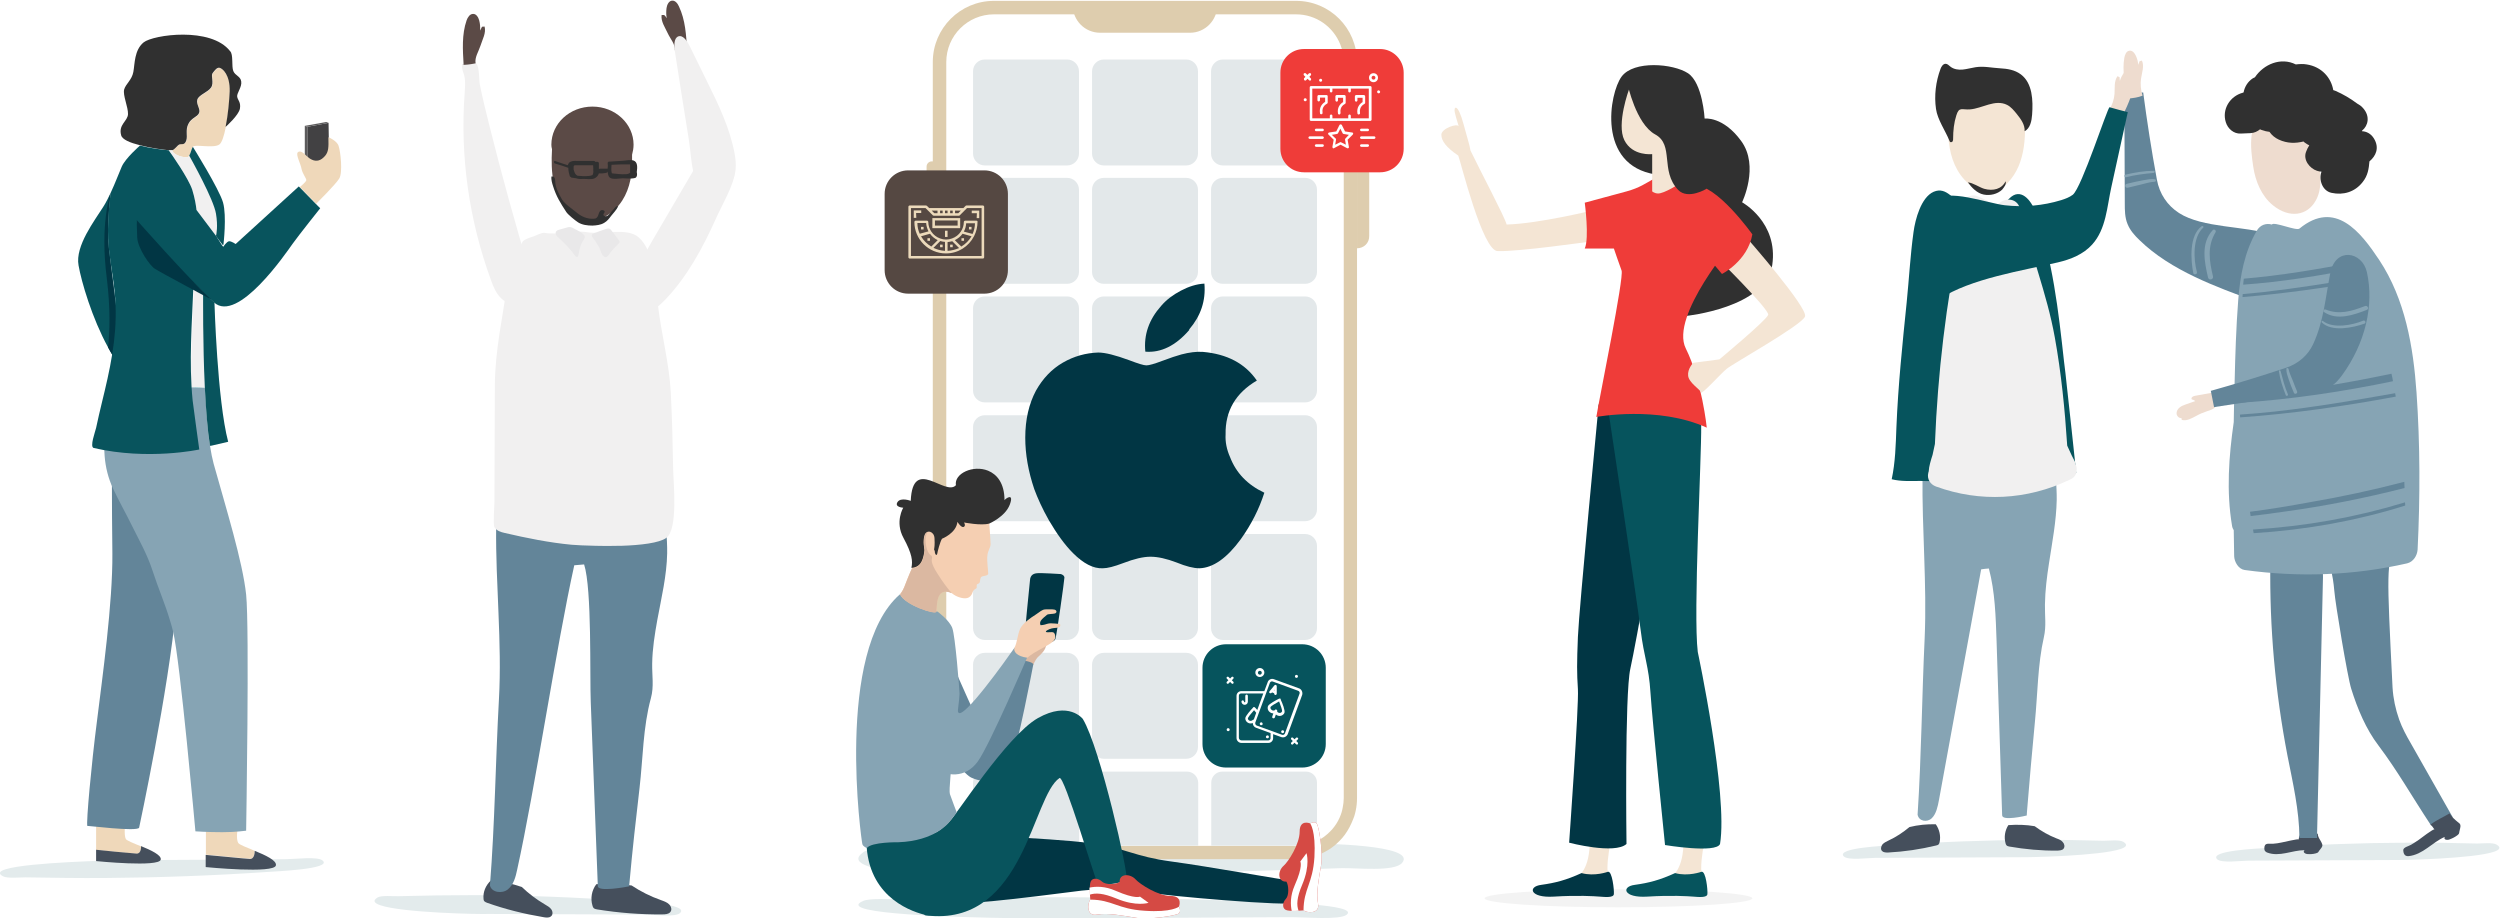 <?xml version="1.0" encoding="utf-8"?>
<!-- Generator: Adobe Illustrator 24.0.2, SVG Export Plug-In . SVG Version: 6.00 Build 0)  -->
<svg version="1.1" id="Layer_1" xmlns="http://www.w3.org/2000/svg" xmlns:xlink="http://www.w3.org/1999/xlink" x="0px" y="0px"
	 viewBox="0 0 1168 429" style="enable-background:new 0 0 1168 429;" xml:space="preserve">
<style type="text/css">
	.st0{filter:url(#Adobe_OpacityMaskFilter);}
	.st1{filter:url(#Adobe_OpacityMaskFilter_1_);}
	.st2{mask:url(#XMLID_5_);fill:url(#XMLID_6_);}
	.st3{fill:#E3EBEC;}
	.st4{fill:#EFD8BA;}
	.st5{fill:#454F5C;}
	.st6{fill:#638599;}
	.st7{fill:#86A4B4;}
	.st8{fill:#08545D;}
	.st9{fill:#013644;}
	.st10{fill:#5C5B5C;}
	.st11{fill:#424143;}
	.st12{fill:#303030;}
	.st13{fill:#F1F0F0;}
	.st14{fill:#4FC3CA;}
	.st15{filter:url(#Adobe_OpacityMaskFilter_2_);}
	.st16{filter:url(#Adobe_OpacityMaskFilter_3_);}
	.st17{mask:url(#XMLID_7_);fill:url(#XMLID_8_);}
	.st18{filter:url(#Adobe_OpacityMaskFilter_4_);}
	.st19{filter:url(#Adobe_OpacityMaskFilter_5_);}
	.st20{mask:url(#XMLID_9_);fill:url(#XMLID_10_);}
	.st21{fill:#DECDAE;}
	.st22{fill:#FFFFFF;}
	.st23{fill:#E3E8EA;}
	.st24{opacity:0.44;fill:#CAC9C9;}
	.st25{fill:none;}
	.st26{fill-rule:evenodd;clip-rule:evenodd;fill:#013644;}
	.st27{fill-rule:evenodd;clip-rule:evenodd;fill:#DBB8A1;}
	.st28{fill-rule:evenodd;clip-rule:evenodd;fill:#638599;}
	.st29{fill-rule:evenodd;clip-rule:evenodd;fill:#F5CDD0;}
	.st30{fill-rule:evenodd;clip-rule:evenodd;fill:#08545D;}
	.st31{fill-rule:evenodd;clip-rule:evenodd;fill:#D54A44;}
	.st32{fill-rule:evenodd;clip-rule:evenodd;fill:#FFFFFF;}
	.st33{fill-rule:evenodd;clip-rule:evenodd;fill:#86A4B4;}
	.st34{fill-rule:evenodd;clip-rule:evenodd;fill:#F5CFB2;}
	.st35{fill-rule:evenodd;clip-rule:evenodd;fill:#303030;}
	.st36{opacity:5.000000e-02;fill:#010101;}
	.st37{fill:#F4E5D4;}
	.st38{fill:#06545D;}
	.st39{fill:#EF3C39;}
	.st40{filter:url(#Adobe_OpacityMaskFilter_6_);}
	.st41{filter:url(#Adobe_OpacityMaskFilter_7_);}
	.st42{mask:url(#XMLID_11_);fill:url(#XMLID_12_);}
	.st43{fill:#5B4A46;}
	.st44{fill:#E9E8E9;}
	.st45{filter:url(#Adobe_OpacityMaskFilter_8_);}
	.st46{filter:url(#Adobe_OpacityMaskFilter_9_);}
	.st47{mask:url(#XMLID_13_);fill:url(#XMLID_14_);}
	.st48{filter:url(#Adobe_OpacityMaskFilter_10_);}
	.st49{filter:url(#Adobe_OpacityMaskFilter_11_);}
	.st50{mask:url(#XMLID_15_);fill:url(#XMLID_16_);}
	.st51{fill:#EEDCCF;}
	.st52{fill:#554842;}
	.st53{fill:#ECDABB;}
</style>
<defs>
	<filter id="Adobe_OpacityMaskFilter" filterUnits="userSpaceOnUse" x="-0.1" y="401" width="151.3" height="9.3">
		<feFlood  style="flood-color:white;flood-opacity:1" result="back"/>
		<feBlend  in="SourceGraphic" in2="back" mode="normal"/>
	</filter>
</defs>
<mask maskUnits="userSpaceOnUse" x="-0.1" y="401" width="151.3" height="9.3" id="XMLID_5_">
	<g class="st0">
		<defs>
			<filter id="Adobe_OpacityMaskFilter_1_" filterUnits="userSpaceOnUse" x="-0.1" y="401" width="151.3" height="9.3">
				<feFlood  style="flood-color:white;flood-opacity:1" result="back"/>
				<feBlend  in="SourceGraphic" in2="back" mode="normal"/>
			</filter>
		</defs>
		<mask maskUnits="userSpaceOnUse" x="-0.1" y="401" width="151.3" height="9.3" id="XMLID_5_">
			<g class="st1">
			</g>
		</mask>
		
			<linearGradient id="XMLID_6_" gradientUnits="userSpaceOnUse" x1="1105.277" y1="407.162" x2="1175.137" y2="407.162" gradientTransform="matrix(-2.167 6.164198e-02 -2.839524e-02 -1 2557.477 742.288)">
			<stop  offset="0" style="stop-color:#FFFFFF"/>
			<stop  offset="1" style="stop-color:#000000"/>
		</linearGradient>
		<path id="XMLID_2_" class="st2" d="M2.7,406.1c-2.9,0.9-3.8,2-1.3,3.3c2,1.1,7.8,0.5,10.5,0.5c12.4,0.2,24.9,0.4,37.4,0.3
			c25.1-0.2,50.3-1.1,75.3-2.8c3.7-0.3,30.6-1.3,26.2-5.3c-2.2-2.1-12.9-0.7-16.9-0.7c-8.6,0.1-17.2,0.1-25.9,0.2
			c-17.2,0.1-34.5,0.2-51.7,0.3C52.5,402,13.5,402.8,2.7,406.1z"/>
	</g>
</mask>
<path id="XMLID_155_" class="st3" d="M2.7,406.1c-2.9,0.9-3.8,2-1.3,3.3c2,1.1,7.8,0.5,10.5,0.5c12.4,0.2,24.9,0.4,37.4,0.3
	c25.1-0.2,50.3-1.1,75.3-2.8c3.7-0.3,30.6-1.3,26.2-5.3c-2.2-2.1-12.9-0.7-16.9-0.7c-8.6,0.1-17.2,0.1-25.9,0.2
	c-17.2,0.1-34.5,0.2-51.7,0.3C52.5,402,13.5,402.8,2.7,406.1z"/>
<g>
	<g>
		<path class="st4" d="M44.9,397.1c1.4,0.1,16.9,1.7,18.9,1.8c2.2,0.1,2.1-3.2,2.1-3.5c-3.5-1.4-6.7-2.7-7.1-3.4
			c-1-1.7-0.3-7.7-0.3-7.7v0c-4.6-0.9-10.5-2.2-13.6-3.1v0V397.1z"/>
		<path class="st5" d="M44.9,402.3c0,0,29.5,3,30.2-0.7c0.4-2.1-4.6-4.4-9.2-6.3c0,0.4,0.1,3.6-2.1,3.5c-2.1-0.1-17.5-1.6-18.9-1.8
			V402.3z"/>
		<path class="st6" d="M65,386.7c0,0,13.9-64.8,17.2-102.4c-3.8-12.7-13.2-24-16.6-32.9c-3.9-10.3-9.5-26.4-10.1-38.7v-0.1
			c-1.2-0.1-2.3-0.3-3.2-0.5l0,0.1c0,0-0.1,23.1,0.2,46.3c0.2,23.2-4.7,58.2-7.2,78.4c-2.6,20.1-5.1,47.5-4.5,49
			C40.2,385.6,64.1,388.7,65,386.7z"/>
		<path class="st4" d="M119,397.5c-3.8-1.6-7.3-2.9-7.7-3.7c-1.1-1.8-0.3-6.4-0.3-6.4v-0.1l-14.8,0.9v0.1v11
			c1.6,0.1,18.3,1.8,20.6,1.9C119,401.4,119,397.9,119,397.5z"/>
		<path class="st5" d="M119,397.5c0,0.5,0,3.9-2.3,3.8c-2.2-0.1-19-1.8-20.6-1.9v5.7c0,0,32.1,3.2,32.8-0.8
			C129.4,402,123.9,399.5,119,397.5z"/>
		<path class="st7" d="M98.1,208.2c-1.4-9-1.8-18.1-2.4-27.2c-0.3-2.6-16.6-0.9-16.3,1.7c0.9,8.4-16.9-1.1-25.3-0.6
			c-1.8,4.6-3.1,10.3-4.1,15.3c-2.2,10.3-1.7,21.2,2.8,30.8c2.7,5.8,5.9,11.4,8.7,17.1c3.6,7.3,7.3,13.7,9.8,21.4
			c2.5,7.8,5.8,15.3,8.1,23.1c0.6,1.9,1.1,3.7,1.5,5.4c3.2,12.9,10.4,93.2,10.4,93.2s5.8,0.4,12.6,0.4c6.1,0,11.1-0.7,11.1-0.7
			s1.6-95.1,0-110.3c-1.6-15.3-9.4-40.4-15.2-61.2C99.2,214.3,98.6,211.5,98.1,208.2z"/>
		<path class="st8" d="M36.7,124c1.3,7.5,6.3,24.7,13.8,38.3c1.5,2.8,3.2,5.5,4.9,7.9c0.6-4.4,0.8-8.3,0.6-11.3
			c-1.3-13.7-4-32.3-5.2-43.4c-1-10.4,0.7-23.9,0.9-25.4c0,0,0,0,0,0c-1.1,2.3-2.2,4.6-3.5,6.6C44.4,102.8,35,114.9,36.7,124z"/>
		<path class="st9" d="M49.9,130.1c1.7,13.7,1.4,24.7,0.6,32.2c1.5,2.8,3.2,5.5,4.9,7.9c0.6-4.4,0.8-8.3,0.6-11.3
			c-1.3-13.7-4-32.3-5.2-43.4c-1-10.4,0.7-23.9,0.9-25.4c0,0,0,0,0,0C51.5,90.7,46.6,104.3,49.9,130.1z"/>
		<polygon class="st10" points="143.8,59.2 142.4,58.8 142.4,75.7 143.8,75.7 		"/>
		<polygon class="st11" points="143.8,59.2 143.8,79.7 153.8,76.1 153.5,57.4 		"/>
		<path class="st4" d="M143.1,84.2c-0.1,0.8-2.9,3.1-2.9,3.1l-0.1,0.1l7.6,7.8l0.1-0.1c0,0,9-8.9,10.7-11.7
			c1.7-2.8,0.6-12.6-0.3-15.2c-0.7-2.4-4.7-4.1-4.7-4.1c0.1,4.9-0.1,6.9-1.6,8.7c-0.4,0.5-1,1-1.5,1.4c-2.1,1.5-4.2,0.9-5.9-0.3
			c-0.4-0.3-0.8-0.7-1.2-1c-1.8-1.8-3.2-2.7-4.2-1.7c-1,1.1,1.4,5.3,1.8,7.8C141.4,81.3,143.2,83.4,143.1,84.2z"/>
		<path class="st4" d="M83.9,67.5c-1,0.4-2.2,2.5-3.4,2.7c0.2,2.3,5.9,3.7,7.2,3.2c0.3-0.1,0.5-0.4,0.7-0.7c0.7-1.1,1-3.1,1.7-4.1
			c0.9-1.4,9.6,0.9,12.4-1.1c1.2-0.9,2.2-4.1,3-8.2c1.1-5.4,1.7-12.1,1.9-16.5c0.2-7.8-3.3-10.6-4.6-11c-1.3-0.4-2.4,1.2-3.4,2.5
			c-1,1.3,0.8,4.5-0.7,6.7c-1.5,2.2-5.7,3.4-6.4,5.6c-0.7,2.2,1.6,4.3,0.8,6.3c-0.8,1.9-3.5,2.2-5,5.1c-1.5,2.9-0.2,5.6-1,7.8
			C86.3,67.9,85,67,83.9,67.5z"/>
		<path class="st12" d="M78.8,70.2c0.9,0.1,1.5,0.1,1.6,0c1.2-0.2,2.4-2.3,3.4-2.7c1.1-0.4,2.4,0.5,3.2-1.8c0.8-2.2-0.5-4.9,1-7.8
			c1.4-2.9,4.2-3.2,5-5.1c0.8-1.9-1.5-4.1-0.8-6.3c0.7-2.2,4.9-3.4,6.4-5.6c1.5-2.2-0.2-5.4,0.7-6.7c1-1.3,2.1-2.9,3.4-2.5
			c1.3,0.4,4.8,3.2,4.6,11c-0.2,4.5-0.8,11.2-1.9,16.5l0.1,0c0,0,6.1-5.4,6.6-8.5c0.5-3.1-1.1-3.9-1.3-5.6c-0.2-1.6,2.3-4.5,1.9-7
			c-0.3-2.5-2.8-2.7-3.7-4.9c-0.9-2.2,0.1-7.8-1.5-9.3c-8.9-11.5-35.9-7.7-40.4-4.1c-4.4,3.6-4.1,10.1-4.8,13.8
			c-0.7,3.8-3.5,5.5-4.3,8.2c-0.7,2.7,1.9,8.2,1.8,11.5c-0.1,3.3-4.6,4.9-3.2,9.9c0.5,2,4.2,3.5,8.6,4.6
			C70.3,69.2,76.1,69.9,78.8,70.2z"/>
		<path class="st13" d="M89.1,176c-0.1,1.7,0,3.4,0.1,5l6.5,0.2h0.1c-1.1-21-0.9-42.3-0.8-44.8c-1.4-1.3-2.8-2.7-4.2-4.2
			C90.5,134,89.5,160.9,89.1,176z"/>
		<path class="st13" d="M80.5,70.2c-0.2,0-0.7,0-1.6,0c1.2,1.6,9.2,13,10.9,18.4c1.2,4,1.8,7.6,2,9.5l9.2,12.2c0.3-0.9,1-4.4,0-10.5
			c-1.1-6.7-11.4-25.2-12.5-27.1c-0.2,0.3-0.4,0.6-0.7,0.7C86.4,73.9,80.6,72.4,80.5,70.2z"/>
		<path class="st14" d="M88.9,180.9c0.1,0,0.2,0,0.2,0c0,0,0,0,0,0H88.9z"/>
		<path class="st8" d="M101,110.3l-9.2-12.2c-0.2-2-0.8-5.6-2-9.5C88,83.2,80,71.8,78.8,70.2c-2.8-0.2-8.5-0.9-13.5-2.2l0,0.1
			c0,0-6.6,5.7-8.4,9.7c-1.2,2.7-3,7.6-5.2,12.3c-0.2,1.5-2,15-0.9,25.4c0.9,9.1,2.9,18,3.2,27.2c0.6,15.6-2.7,30.3-6.4,45.4
			c-0.9,3.9-1.9,7.8-2.7,11.8c-0.4,1.8-3.1,8.9-1.1,9.4c25.5,5.9,49.3,0.7,49.3,0.7s-2.6-18.7-3.1-22.9c-1.8-18.1-0.3-36.2,0.4-54.3
			c0-0.2,0-0.4,0-0.7c1.4,1.5,2.9,2.9,4.2,4.2c1.9,1.9,3.7,3.5,5.4,5c11.1,10,33.7-23.2,36.7-27.4c3-4.2,12.9-16.6,12.9-16.6
			l-2.1-2.1l-7.6-7.8l-0.3-0.3l-29.5,26.9c0,0-1.9-1.3-3-1.3c-1.1,0-2.8,2.6-2.8,2.6l-0.5-0.6L101,110.3z"/>
		<path class="st8" d="M106.6,206.4c-5.1-19.3-6.4-64.9-6.4-64.9l0.1-0.1c-1.7-1.4-3.5-3.1-5.4-5c0,2.4-0.2,23.8,0.8,44.8
			c0.5,9.8,1.2,19.5,2.4,27.1l0.8-0.1L106.6,206.4z"/>
		<path class="st14" d="M89.1,181c3.3,0.3,6.5,0.1,6.5,0.1L89.1,181C89.1,181,89.1,181,89.1,181z"/>
		<path class="st8" d="M90.1,68.6c-0.7,1.1-1,3-1.7,4.1c1.1,2,11.4,20.4,12.5,27.1c1,6,0.2,9.6,0,10.5l3.2,4.2l0.3-0.2
			c0,0,1.6-13.4-0.2-19.7S90.1,68.6,90.1,68.6z"/>
		<path class="st9" d="M98.8,140c-11.2-10.3-35-37.3-35-37.3c0.3,0.3,0.1,1.8,0.1,2.2c0.1,2,0.1,4,0.2,6c0.2,5.1,6.1,13.5,8.3,14.7
			C75,127.3,98.5,139.8,98.8,140z"/>
		<polygon class="st10" points="142.4,58.8 152.4,57 153.5,57.4 143.8,59.2 		"/>
	</g>
</g>
<g>
	<g>
		<defs>
			<filter id="Adobe_OpacityMaskFilter_2_" filterUnits="userSpaceOnUse" x="401" y="392.4" width="254.8" height="17.5">
				<feFlood  style="flood-color:white;flood-opacity:1" result="back"/>
				<feBlend  in="SourceGraphic" in2="back" mode="normal"/>
			</filter>
		</defs>
		<mask maskUnits="userSpaceOnUse" x="401" y="392.4" width="254.8" height="17.5" id="XMLID_7_">
			<g class="st15">
				<defs>
					<filter id="Adobe_OpacityMaskFilter_3_" filterUnits="userSpaceOnUse" x="401" y="392.4" width="254.8" height="17.5">
						<feFlood  style="flood-color:white;flood-opacity:1" result="back"/>
						<feBlend  in="SourceGraphic" in2="back" mode="normal"/>
					</filter>
				</defs>
				<mask maskUnits="userSpaceOnUse" x="401" y="392.4" width="254.8" height="17.5" id="XMLID_7_">
					<g class="st16">
					</g>
				</mask>
				
					<linearGradient id="XMLID_8_" gradientUnits="userSpaceOnUse" x1="1144.959" y1="437.585" x2="1222.955" y2="437.585" gradientTransform="matrix(-3.266 1.564581e-02 8.828796e-03 1.828 4391.768 -417.401)">
					<stop  offset="0" style="stop-color:#FFFFFF"/>
					<stop  offset="1" style="stop-color:#000000"/>
				</linearGradient>
				<path id="XMLID_37_" class="st17" d="M405.8,404.8c-5-1.7-6.5-3.8-2.4-6.7c3.3-2.3,13.1-1.5,17.6-1.8
					c20.9-1.3,41.9-2.4,62.9-3.1c42.2-1.3,84.6-1.1,126.8,0.7c6.3,0.3,51.5,0.6,44.4,9.2c-3.6,4.4-21.7,2.3-28.3,2.5
					c-14.5,0.5-29,0.9-43.5,1.4c-29,0.9-58,1.8-87,2.7C489.7,409.9,424.1,410.9,405.8,404.8z"/>
			</g>
		</mask>
		<path id="XMLID_157_" class="st3" d="M405.8,404.8c-5-1.7-6.5-3.8-2.4-6.7c3.3-2.3,13.1-1.5,17.6-1.8c20.9-1.3,41.9-2.4,62.9-3.1
			c42.2-1.3,84.6-1.1,126.8,0.7c6.3,0.3,51.5,0.6,44.4,9.2c-3.6,4.4-21.7,2.3-28.3,2.5c-14.5,0.5-29,0.9-43.5,1.4
			c-29,0.9-58,1.8-87,2.7C489.7,409.9,424.1,410.9,405.8,404.8z"/>
		<defs>
			<filter id="Adobe_OpacityMaskFilter_4_" filterUnits="userSpaceOnUse" x="401" y="419.1" width="228.7" height="9.9">
				<feFlood  style="flood-color:white;flood-opacity:1" result="back"/>
				<feBlend  in="SourceGraphic" in2="back" mode="normal"/>
			</filter>
		</defs>
		<mask maskUnits="userSpaceOnUse" x="401" y="419.1" width="228.7" height="9.9" id="XMLID_9_">
			<g class="st18">
				<defs>
					<filter id="Adobe_OpacityMaskFilter_5_" filterUnits="userSpaceOnUse" x="401" y="419.1" width="228.7" height="9.9">
						<feFlood  style="flood-color:white;flood-opacity:1" result="back"/>
						<feBlend  in="SourceGraphic" in2="back" mode="normal"/>
					</filter>
				</defs>
				<mask maskUnits="userSpaceOnUse" x="401" y="419.1" width="228.7" height="9.9" id="XMLID_9_">
					<g class="st19">
					</g>
				</mask>
				
					<linearGradient id="XMLID_10_" gradientUnits="userSpaceOnUse" x1="1146.693" y1="449.241" x2="1224.689" y2="449.241" gradientTransform="matrix(-2.933 -3.630456e-02 -1.326566e-02 1.077 3998.904 -16.202)">
					<stop  offset="0" style="stop-color:#FFFFFF"/>
					<stop  offset="1" style="stop-color:#000000"/>
				</linearGradient>
				<path id="XMLID_1_" class="st20" d="M405.3,424.9c-4.5-1-5.8-2.4-2-4c3-1.3,11.8-0.7,15.8-0.8c18.8-0.5,37.6-0.8,56.5-0.9
					c37.9-0.2,76,0.5,113.8,2.2c5.6,0.2,46.2,1.1,39.7,6c-3.3,2.5-19.5,1.1-25.5,1.1c-13,0.1-26.1,0.1-39.1,0.2
					c-26.1,0.1-52.1,0.3-78.2,0.4C480.6,429.1,421.7,428.7,405.3,424.9z"/>
			</g>
		</mask>
		<path id="XMLID_4_" class="st3" d="M405.3,424.9c-4.5-1-5.8-2.4-2-4c3-1.3,11.8-0.7,15.8-0.8c18.8-0.5,37.6-0.8,56.5-0.9
			c37.9-0.2,76,0.5,113.8,2.2c5.6,0.2,46.2,1.1,39.7,6c-3.3,2.5-19.5,1.1-25.5,1.1c-13,0.1-26.1,0.1-39.1,0.2
			c-26.1,0.1-52.1,0.3-78.2,0.4C480.6,429.1,421.7,428.7,405.3,424.9z"/>
	</g>
	<g>
		<path class="st21" d="M634,29v343.9c0,2-0.2,3.9-0.6,5.8c-0.2,0.9-0.4,1.8-0.7,2.7c-0.2,0.5-0.3,0.9-0.5,1.3
			c-1,2.6-2.3,5.1-3.9,7.3c-0.8,1.1-1.7,2.1-2.7,3.1c-1,1-2,1.9-3.1,2.7c-0.7,0.5-1.5,1.1-2.3,1.5h0c-0.8,0.5-1.6,0.9-2.4,1.3h0
			c-1.2,0.6-2.5,1.1-3.9,1.5h0c-0.9,0.3-1.8,0.5-2.7,0.7c-1.9,0.4-3.8,0.6-5.8,0.6H464.4c-2.1,0-4.1-0.2-6.1-0.7
			c-0.3-0.1-0.6-0.1-1-0.2c-0.4-0.1-0.7-0.2-1.1-0.3c-1.5-0.4-2.9-1-4.3-1.6c-0.7-0.3-1.4-0.7-2-1.1c-0.3-0.2-0.6-0.4-0.9-0.5
			c-0.6-0.4-1.2-0.8-1.8-1.3c-1.8-1.4-3.5-3-4.9-4.7c-0.6-0.7-1.1-1.4-1.6-2.2c-0.8-1.1-1.5-2.3-2.1-3.6c-0.8-1.7-1.5-3.4-1.9-5.2v0
			c-0.6-2.3-0.9-4.7-0.9-7.1V29c0-15.8,12.8-28.6,28.6-28.6h141.1C621.3,0.4,634,13.2,634,29z"/>
		<path class="st22" d="M627.8,29v343.9c0,1.5-0.2,3-0.5,4.5c-0.1,0.7-0.3,1.3-0.5,2.1l-0.4,1.2c-0.7,1.9-1.7,3.8-3,5.5
			c-0.6,0.9-1.4,1.7-2.1,2.4c-0.7,0.7-1.5,1.4-2.4,2.1c-0.4,0.3-0.9,0.7-1.5,1l-0.2,0.2c-0.5,0.3-1,0.6-1.5,0.9l-0.4,0.2
			c-0.9,0.4-1.8,0.8-2.7,1.1l-0.3,0.1c-0.7,0.2-1.4,0.4-2.1,0.6c-1.5,0.3-3,0.4-4.5,0.4H464.4c-1.6,0-3.2-0.2-4.7-0.5
			c-0.5-0.1-1.1-0.2-1.6-0.4c-1.2-0.3-2.3-0.8-3.4-1.3c-0.5-0.3-1.1-0.5-1.5-0.8c-0.3-0.2-0.5-0.3-0.6-0.4l-0.1-0.1
			c-0.4-0.2-0.8-0.5-1.4-0.9c-1.4-1.1-2.7-2.3-3.9-3.7c-0.5-0.6-0.9-1.1-1.3-1.7c-0.6-0.9-1.2-1.9-1.6-2.8c-0.6-1.2-1.1-2.5-1.4-3.8
			l-0.1-0.3c-0.5-1.8-0.7-3.7-0.7-5.6V29c0-12.3,10-22.3,22.3-22.3h141.1c9.4,0,17.4,5.8,20.7,14.1C627.2,23.3,627.8,26.1,627.8,29z
			"/>
		<path class="st21" d="M634,116L634,116V75.4l0,0c3.2,0,5.7,2.6,5.7,5.7v29.1C639.8,113.5,637.2,116,634,116z"/>
		<path class="st21" d="M435.3,95.7h3.4V75.4h-3.4c-1.3,0-2.4,1.1-2.4,2.4v15.6C433,94.7,434,95.7,435.3,95.7z"/>
		<path class="st21" d="M435.3,120.2h3.4V99.9h-3.4c-1.3,0-2.4,1.1-2.4,2.4v15.6C433,119.2,434,120.2,435.3,120.2z"/>
		<path class="st21" d="M556,15.3H514c-7.1,0-12.8-5.7-12.8-12.8l0,0h67.5l0,0C568.7,9.5,563,15.3,556,15.3z"/>
	</g>
	<g>
		<path class="st23" d="M571.3,83.1h38.5c3,0,5.5,2.5,5.5,5.5v38.5c0,3-2.5,5.5-5.5,5.5h-38.5c-3,0-5.5-2.5-5.5-5.5V88.6
			C565.8,85.5,568.3,83.1,571.3,83.1z"/>
		<path class="st23" d="M515.7,83.1h38.5c3,0,5.5,2.5,5.5,5.5v38.5c0,3-2.5,5.5-5.5,5.5h-38.5c-3,0-5.5-2.5-5.5-5.5V88.6
			C510.2,85.5,512.7,83.1,515.7,83.1z"/>
		<path class="st23" d="M460.1,83.1h38.5c3,0,5.5,2.5,5.5,5.5v38.5c0,3-2.5,5.5-5.5,5.5h-38.5c-3,0-5.5-2.5-5.5-5.5V88.6
			C454.6,85.5,457,83.1,460.1,83.1z"/>
		<path class="st23" d="M571.3,138.5h38.5c3,0,5.5,2.5,5.5,5.5v38.5c0,3-2.5,5.5-5.5,5.5h-38.5c-3,0-5.5-2.5-5.5-5.5V144
			C565.8,141,568.3,138.5,571.3,138.5z"/>
		<path class="st23" d="M515.7,138.5h38.5c3,0,5.5,2.5,5.5,5.5v38.5c0,3-2.5,5.5-5.5,5.5h-38.5c-3,0-5.5-2.5-5.5-5.5V144
			C510.2,141,512.7,138.5,515.7,138.5z"/>
		<path class="st23" d="M460.1,138.5h38.5c3,0,5.5,2.5,5.5,5.5v38.5c0,3-2.5,5.5-5.5,5.5h-38.5c-3,0-5.5-2.5-5.5-5.5V144
			C454.6,141,457,138.5,460.1,138.5z"/>
		<path class="st23" d="M571.3,27.8h38.5c3,0,5.5,2.5,5.5,5.5v38.5c0,3-2.5,5.5-5.5,5.5h-38.5c-3,0-5.5-2.5-5.5-5.5V33.3
			C565.8,30.3,568.3,27.8,571.3,27.8z"/>
		<path class="st23" d="M515.7,27.8h38.5c3,0,5.5,2.5,5.5,5.5v38.5c0,3-2.5,5.5-5.5,5.5h-38.5c-3,0-5.5-2.5-5.5-5.5V33.3
			C510.2,30.3,512.7,27.8,515.7,27.8z"/>
		<path class="st23" d="M460.1,27.8h38.5c3,0,5.5,2.5,5.5,5.5v38.5c0,3-2.5,5.5-5.5,5.5h-38.5c-3,0-5.5-2.5-5.5-5.5V33.3
			C454.6,30.3,457,27.8,460.1,27.8z"/>
		<path class="st23" d="M571.3,194h38.5c3,0,5.5,2.5,5.5,5.5V238c0,3-2.5,5.5-5.5,5.5h-38.5c-3,0-5.5-2.5-5.5-5.5v-38.5
			C565.8,196.5,568.3,194,571.3,194z"/>
		<path class="st24" d="M515.7,194h38.5c3,0,5.5,2.5,5.5,5.5V238c0,3-2.5,5.5-5.5,5.5h-38.5c-3,0-5.5-2.5-5.5-5.5v-38.5
			C510.2,196.5,512.7,194,515.7,194z"/>
		<path class="st23" d="M460.1,194h38.5c3,0,5.5,2.5,5.5,5.5V238c0,3-2.5,5.5-5.5,5.5h-38.5c-3,0-5.5-2.5-5.5-5.5v-38.5
			C454.6,196.5,457,194,460.1,194z"/>
		<path class="st23" d="M571.3,249.5h38.5c3,0,5.5,2.5,5.5,5.5v38.5c0,3-2.5,5.5-5.5,5.5h-38.5c-3,0-5.5-2.5-5.5-5.5V255
			C565.8,252,568.3,249.5,571.3,249.5z"/>
		<path class="st23" d="M515.7,249.5h38.5c3,0,5.5,2.5,5.5,5.5v38.5c0,3-2.5,5.5-5.5,5.5h-38.5c-3,0-5.5-2.5-5.5-5.5V255
			C510.2,252,512.7,249.5,515.7,249.5z"/>
		<path class="st23" d="M460.1,249.5h38.5c3,0,5.5,2.5,5.5,5.5v38.5c0,3-2.5,5.5-5.5,5.5h-38.5c-3,0-5.5-2.5-5.5-5.5V255
			C454.6,252,457,249.5,460.1,249.5z"/>
		<path class="st23" d="M571.3,305h38.5c3,0,5.5,2.5,5.5,5.5V349c0,3-2.5,5.5-5.5,5.5h-38.5c-3,0-5.5-2.5-5.5-5.5v-38.5
			C565.8,307.5,568.3,305,571.3,305z"/>
		<path class="st23" d="M515.7,305h38.5c3,0,5.5,2.5,5.5,5.5V349c0,3-2.5,5.5-5.5,5.5h-38.5c-3,0-5.5-2.5-5.5-5.5v-38.5
			C510.2,307.5,512.7,305,515.7,305z"/>
		<path class="st23" d="M460.1,305h38.5c3,0,5.5,2.5,5.5,5.5V349c0,3-2.5,5.5-5.5,5.5h-38.5c-3,0-5.5-2.5-5.5-5.5v-38.5
			C454.6,307.5,457,305,460.1,305z"/>
		<g>
			<path class="st25" d="M626.2,20.7c-3.3-8.2-11.3-14.1-20.7-14.1H464.4c-12.3,0-22.3,10-22.3,22.3v343.9c0,1.9,0.2,3.8,0.7,5.6
				l0.1,0.3c0.4,1.3,0.8,2.5,1.4,3.8c0.5,0.9,1,1.9,1.6,2.8c0.4,0.6,0.8,1.1,1.3,1.7c1.2,1.4,2.5,2.6,3.9,3.7c0.5,0.4,1,0.7,1.4,0.9
				l0.1,0.1c0.2,0.1,0.4,0.2,0.6,0.4c0.5,0.3,1,0.6,1.5,0.8c1.1,0.5,2.2,1,3.4,1.3c0.5,0.2,1,0.3,1.6,0.4c1.5,0.3,3.1,0.5,4.7,0.5
				h101.4v-29.5c0-2.8,2.3-5.1,5.1-5.1h39.2c2.8,0,5.1,2.3,5.1,5.1v27.2l0.1-0.1c0.5-0.3,1-0.6,1.5-0.9l0.2-0.2
				c0.6-0.4,1.1-0.7,1.5-1c0.9-0.7,1.7-1.4,2.4-2.1c0.8-0.8,1.5-1.6,2.1-2.4c1.3-1.8,2.3-3.7,3-5.5l0.4-1.2c0.2-0.7,0.4-1.4,0.5-2.1
				c0.3-1.5,0.5-3,0.5-4.5V29C627.8,26.1,627.2,23.3,626.2,20.7z"/>
			<path class="st23" d="M610.2,360.5H571c-2.8,0-5.1,2.3-5.1,5.1v29.5h39.6c1.5,0,3-0.2,4.5-0.4c0.7-0.2,1.4-0.3,2.1-0.6l0.3-0.1
				c0.9-0.3,1.8-0.7,2.7-1.1l0.2-0.1v-27.2C615.3,362.8,613,360.5,610.2,360.5z"/>
		</g>
		<g>
			<path class="st25" d="M626.2,20.7c-3.3-8.2-11.3-14.1-20.7-14.1H464.4c-12.3,0-22.3,10-22.3,22.3v343.9c0,1.9,0.2,3.8,0.7,5.6
				l0.1,0.3c0.4,1.3,0.8,2.5,1.4,3.8c0.5,0.9,1,1.9,1.6,2.8c0.4,0.6,0.8,1.1,1.3,1.7c1.2,1.4,2.5,2.6,3.9,3.7c0.5,0.4,1,0.7,1.4,0.9
				l0.1,0.1c0.2,0.1,0.4,0.2,0.6,0.4c0.5,0.3,1,0.6,1.5,0.8c1.1,0.5,2.2,1,3.4,1.3c0.5,0.2,1,0.3,1.6,0.4c1.5,0.3,3.1,0.5,4.7,0.5
				h45.8v-29.5c0-2.8,2.3-5.1,5.1-5.1h39.2c2.8,0,5.1,2.3,5.1,5.1v29.5h45.8c1.5,0,3-0.2,4.5-0.4c0.7-0.2,1.4-0.3,2.1-0.6l0.3-0.1
				c0.9-0.3,1.8-0.7,2.7-1.1l0.4-0.2c0.5-0.3,1-0.6,1.5-0.9l0.2-0.2c0.6-0.4,1.1-0.7,1.5-1c0.9-0.7,1.7-1.4,2.4-2.1
				c0.8-0.8,1.5-1.6,2.1-2.4c1.3-1.8,2.3-3.7,3-5.5l0.4-1.2c0.2-0.7,0.4-1.4,0.5-2.1c0.3-1.5,0.5-3,0.5-4.5V29
				C627.8,26.1,627.2,23.3,626.2,20.7z"/>
			<path class="st23" d="M554.6,360.5h-39.2c-2.8,0-5.1,2.3-5.1,5.1v29.5h49.5v-29.5C559.7,362.8,557.4,360.5,554.6,360.5z"/>
		</g>
		<g>
			<path class="st25" d="M626.2,20.7c-3.3-8.2-11.3-14.1-20.7-14.1H464.4c-12.3,0-22.3,10-22.3,22.3v343.9c0,1.9,0.2,3.8,0.7,5.6
				l0.1,0.3c0.4,1.3,0.8,2.5,1.4,3.8c0.5,0.9,1,1.9,1.6,2.8c0.4,0.6,0.8,1.1,1.3,1.7c1.2,1.4,2.5,2.6,3.9,3.7c0.5,0.4,1,0.7,1.4,0.9
				l0.1,0.1c0.2,0.1,0.4,0.2,0.6,0.4c0.4,0.2,0.9,0.5,1.3,0.7v-27.2c0-2.8,2.3-5.1,5.1-5.1h39.2c2.8,0,5.1,2.3,5.1,5.1v29.5h101.4
				c1.5,0,3-0.2,4.5-0.4c0.7-0.2,1.4-0.3,2.1-0.6l0.3-0.1c0.9-0.3,1.8-0.7,2.7-1.1l0.4-0.2c0.5-0.3,1-0.6,1.5-0.9l0.2-0.2
				c0.6-0.4,1.1-0.7,1.5-1c0.9-0.7,1.7-1.4,2.4-2.1c0.8-0.8,1.5-1.6,2.1-2.4c1.3-1.8,2.3-3.7,3-5.5l0.4-1.2c0.2-0.7,0.4-1.4,0.5-2.1
				c0.3-1.5,0.5-3,0.5-4.5V29C627.8,26.1,627.2,23.3,626.2,20.7z"/>
			<path class="st23" d="M498.9,360.5h-39.2c-2.8,0-5.1,2.3-5.1,5.1v27.2c0.1,0,0.1,0.1,0.2,0.1c1.1,0.5,2.2,1,3.4,1.3
				c0.5,0.2,1,0.3,1.6,0.4c1.5,0.3,3.1,0.5,4.7,0.5h39.7v-29.5C504.1,362.8,501.8,360.5,498.9,360.5z"/>
		</g>
	</g>
	<g>
		<path class="st9" d="M572.6,202.9c-0.2,3.6,0.5,7.1,2.1,10.7c2.8,7.3,8.1,12.9,16,16.6c-2.4,7.5-6,14.7-11,21.7
			c-6.5,8.9-13,13.4-19.3,13.6c-2.8,0-6.3-0.9-10.7-2.7c-4.7-1.8-8.8-2.7-12.2-2.7s-7.6,1-12.8,3c-4.2,1.6-7.3,2.4-9.5,2.4
			c-4.4,0.2-9-2.2-13.9-7.1c-3.8-3.8-7.5-8.9-11.3-15.4c-3-5.3-5.2-10.2-6.8-14.5c-2.8-8.3-4.2-16.3-4.2-24c0-8.5,1.7-15.8,5-22
			c3.2-5.7,7.4-10.1,12.6-13.1c5.2-3,10.7-4.5,16.5-4.7c3.2,0,8,1.2,14.5,3.6c4.2,1.6,6.8,2.4,8,2.4c1.2,0,3.7-0.7,7.4-2.1
			s6.7-2.4,8.9-3c3.8-1,7.1-1.4,10.1-1.2c11.3,1,19.7,5.4,25.2,13.4C577.3,183.6,572.4,192,572.6,202.9z M555.6,153.9v0.3
			c-6.3,7.3-13.2,10.7-20.5,10.1c-0.8-7.9,1.7-15,7.4-21.4c2.4-2.8,5.4-5.1,9.2-7.1s7.4-3.1,11-3.3
			C563.4,140.5,561,147.6,555.6,153.9z"/>
	</g>
	<g>
		<path class="st26" d="M431.9,391.2l3.2-1.8c0,0,56.3,2,74,4.5c17.7,2.5,20.4,6.2,38.2,8.6c17.8,2.4,52,8.6,56.3,9
			c4.3,0.4,3.3,8.2,1.5,10.2c-1.8,2-61.4-3.2-70.3-4.9c-8.9-1.7-21.3-1.6-29.5-0.7c-8.2,0.9-53.7,7.4-65.6,5.9
			C427.8,420.5,431.9,391.2,431.9,391.2z"/>
		<path class="st27" d="M480.6,311.6l2-0.7c0,0,1.1-2.8,2.4-4c1.3-1.2,3.6-3.1,3.8-5.8c0.2-2.7-10-4.2-10-3.6c0,0.6-4.3,4.7-3.9,6.4
			c0.4,1.7,1.8,4.5,1.8,4.5L480.6,311.6z"/>
		<path class="st28" d="M445.5,311.4c0,0,12.8,29.5,15.3,32.6c2.5,3,13.5-29.6,15.9-35.5c0,0,4.6,0.2,6.1,1.7
			c0,0-7.4,39.3-10.9,47.2c-3.4,7.9-11,9-17.9,6c-6.9-2.9-24.6-34.1-28.4-39.9C421.9,317.8,431.6,297.8,445.5,311.4z"/>
		<path class="st26" d="M495.6,268.2c0,0,1.6,0.4,1.7,1.6c0,1.2-3.7,27.5-4.2,28.6c-0.5,1-0.9,2.7-12,1.5c0,0-1.9-0.4-2.3-1.4
			c-0.4-1,2.2-24.6,2.4-27.3c0.1-2.7,1.9-3.3,3.4-3.4C486.2,267.6,495.6,268.2,495.6,268.2z"/>
		<path class="st29" d="M516.4,411.2c0,0,0.5,0.9,0.4,3.1c-0.1,1.5-0.2,3-0.1,4.4c0.1,0.6,0.2,1.2,0.4,1.7c0.6,1.6,2.7,3.8,9.8,5.3
			c7.1,1.5,15.2,1.2,19.5,0.9c4.2-0.3,1.9-2.5,0-3.4c-1.9-1-14.8-6-18.1-9.7c-3.3-3.7-2.9-4.3-3.2-4.9
			C524.8,407.8,517.6,408,516.4,411.2z"/>
		<path class="st30" d="M431.7,427.3c0.3,0.2,0.6,0.4,0.8,0.4c0.8,0.1,1.5,0.2,2.3,0.2l0,0l0,0c43.8,3.4,47.5-55.9,60.2-64.4
			c2.2-1.5,16.7,47.8,17.8,49.2c1.1,1.4,12.3-0.1,13.5-1.8c1.2-1.8-12.2-61.4-20.4-75c0,0-6.5-8.6-21-0.4
			c-14.5,8.2-38.7,46.2-41.7,48.8c-3,2.6-6.8,6.8-12,5.1c-0.2-0.1-0.4-0.1-0.6-0.1l0,0l-25.8,1.8
			C404.2,417.6,423.9,425.3,431.7,427.3z"/>
		<g>
			<path class="st31" d="M530.6,410.9c2,2.2,10.3,7.6,16.3,7.7c6,0,3.9,5,3.9,5s1.2,2.2-0.1,3.2c-1.4,1-13.8,3-19.9,2
				c-6.1-1-13.2-2.4-18.3-1.5c-5.1,1-4.4-5.5-3.1-7c0,0-0.7-6.6,0.2-8.5c0.9-1.9,3.6-1.5,5.3,0.1c1.7,1.6,6.4,1.4,8.2,0.2
				C522.8,408.1,528,408,530.6,410.9z"/>
			<path class="st32" d="M509.1,418c-0.1-1-0.1-2.2-0.1-3.3c2.8-0.6,7.2-0.8,12.3,1.5c9.2,4,11.3,2.7,11.3,2.7l4,2.9
				c0,0-5.7,1.9-15-2C515.3,417.2,511.8,417.1,509.1,418z"/>
			<path class="st32" d="M550.8,423.6c0,0,1.2,2.2-0.1,3.2c-1.4,1-13.8,3-19.9,2c-6.1-1-13.2-2.4-18.3-1.5c-5.1,1-4.4-5.5-3.1-7
				c10.4,0.1,12.6,4.4,25.3,5.2C547.4,426.4,550.8,423.6,550.8,423.6z"/>
		</g>
		<path class="st33" d="M443.3,384.3c0,0-6.5,8.6-23.6,9.2c0,0-12.5-0.2-14.7,2.7c0,0-1.7-0.6-2.1-1.8c-0.4-1.2-13-90,17.5-116.7
			l17.7,8.1c0,0,5.4,3.9,6.8,7.6c1.4,3.7,3.3,27.9,3.4,30.8c0.1,2.9-5.6,43.6-4.5,46.8c1.1,3.2,3.2,8.6,3.2,8.6L443.3,384.3z"/>
		<g>
			<path class="st34" d="M462.1,243.4c0,0,0.7,9.1,0.7,10.8c0,1.7-1.3,3-1.5,5.4c-0.3,2.4,0.4,7.1,0.4,8.4c-0.1,1.2-2.6,0.9-3.3,1.6
				c-0.6,0.7-0.4,1.9-0.7,2.5c-0.3,0.7-1.1,0.6-1.3,1c-0.2,0.5,0,1.2-0.1,1.6c-0.2,0.4-1.4,0.5-1.9,2c-0.5,1.5-1.7,4.1-6.9,2.1
				c-5.3-2-9.4-9.8-10.2-13.8c-0.8-4-0.4-10.8-0.2-12.6c0.2-1.8,2.6-11.8,4.2-12.8C442.8,238.5,459.9,237.2,462.1,243.4z"/>
			<path class="st34" d="M443.6,273.2l1,3.8c-7.1-2.9-6.8,4.8-7.1,8.7c-0.2,1.7-14.9-3.1-17-8.1c2.5-3.3,1.7-3.7,5.8-12.6
				c1.3-2.7,4.1-4.8,4.8-7.3c0,0-1.8-10.2-0.2-12.3c1.5-2.1,7-0.6,7.3,2C438.4,250.1,443.6,273.2,443.6,273.2z"/>
			<path class="st35" d="M462.2,244.6c0,0,7.5-3.2,9.6-8.9c2.1-5.7-2-2.8-2.5-2c0-7.9-3.5-12.1-7.7-13.8c-6.9-2.8-15.9,1.3-15,6.8
				c-5,5.4-20.2-13.8-21.1,7.3c0,0-4.7-1.8-6.2,0.6c-1.5,2.4,2.7,2.6,2.7,2.6s-4,6.6,0.1,14.1c4.1,7.6,4.4,10.9,3.7,14
				c0,0,2.7,0.1,4.3-2.2c1.6-2.3,1.8-6.2,1.8-6.2s-0.9-4.4,0.1-7c1-2.6,4.4-1.7,4.6,1.5c0.2,3.2-0.1,4.7-0.1,4.7s-0.3,0.8,0.2,1.2
				c0,0,0,1.5,0.6,1.9c0,0,0.5,0.3,0.6-0.6c0.1-0.8,1.3-5.5,2.2-6.9c0,0,6.7-2.6,7.2-7.9c0,0,1.7,2.8,2.9,2.4
				c1.2-0.5,0.2-2.1,0.2-2.1S458.4,245.7,462.2,244.6z"/>
			<path class="st27" d="M432.5,253.7c0.5,4.9,2.5,5.8,2.5,5.8s0.7,0.3,0.4,1.5c-0.3,1.3-0.1,3.1,3.7,8.7c0.2,0.4,0.5,0.7,0.7,1.1
				c2.5,3.6,4.1,5.5,4.8,6.2l0,0.1c-6.9-2.9-6.8,4.5-7.1,8.4c0,0.1,0,0.2,0,0.3c-0.2,1.7-14.9-3.1-17-8.1c0.2-0.3,0.4-0.6,0.6-0.8
				c1.2-1.8,1.5-2.9,2.8-6.2c0.5-1.3,1.2-3,2.2-5.2c0.6,0,2.7-0.2,4.1-2.2c1.6-2.3,1.8-6.2,1.8-6.2s-0.9-4.4,0.1-7
				c0.4-1,1.1-1.5,1.9-1.5C434,248.5,432,248.8,432.5,253.7z"/>
		</g>
		<path class="st33" d="M438.7,298.2c0,0,7,30.6,9,34.6c2,4,22.2-24.3,26.3-30.2c0,0,5.1,1.4,6.4,3.4c0,0-17.9,41.9-23.6,49.8
			c-5.8,7.9-14.5,7.3-21.4,2.3c-6.9-4.9-19.1-43.9-21.8-51.2C410.9,299.5,426.6,279.7,438.7,298.2z"/>
		<path class="st34" d="M480,307.3c0,0,1.6-1.6,5.4-3.6c3.7-2,6.9-3.7,7.4-5.1c0.5-1.3,0.1-2.7-0.6-3.1c-0.7-0.4-2.6,0.1-3.4-0.2
			c-0.8-0.3,1.2-1.4,2.6-1.7c1.3-0.3,2.9-0.2,3.5-0.6c0.6-0.3,0.5-1.1,0.4-1.3c-0.1-0.2-1.2-0.3-2.6-0.4c-1.4-0.1-2.3-0.2-3.6,0.2
			c-1.3,0.5-2.7,0.6-2.9,0.6c-0.2-0.1-0.5-1.1,0-2c0.5-0.9,2.4-2.4,3-2.9c0.6-0.4,2.7-0.3,3.7-0.6c1-0.4,0.9-1.5-0.3-1.8
			c-1.2-0.2-2.5-0.1-4.2-0.1c-1.7,0.1-2.4,1.1-4.6,2.5c-2.2,1.4-6.1,4-7.3,6.8c-1.1,2.8-1.4,6.4-2.4,8.3
			C473.1,304.4,475.2,306.7,480,307.3z"/>
		<g>
			<path class="st31" d="M599.7,404.5c2.2-1.9,7.5-10.1,7.5-16c0-5.9,4.9-3.8,4.9-3.8s2.2-1.2,3.1,0.1c1,1.3,3,13.5,2,19.5
				c-1,6-2.4,12.9-1.4,17.9c0.9,5-5.4,4.3-6.8,3.1c0,0-6.5,0.7-8.3-0.2c-1.8-0.9-1.5-3.6,0.1-5.2c1.5-1.6,1.3-6.3,0.2-8
				C596.9,412.1,596.8,407,599.7,404.5z"/>
			<path class="st32" d="M606.7,425.5c-1,0.1-2.2,0.1-3.2,0.1c-0.6-2.8-0.8-7,1.4-12c4-9,2.6-11.1,2.6-11.1l2.9-3.9
				c0,0,1.9,5.5-2,14.7C605.8,419.4,605.7,422.9,606.7,425.5z"/>
			<path class="st32" d="M612.1,384.7c0,0,2.2-1.2,3.1,0.1c1,1.3,3,13.5,2,19.5c-1,6-2.4,12.9-1.4,17.9c0.9,5-5.4,4.3-6.8,3.1
				c0.1-10.2,4.3-12.3,5.1-24.8C614.8,388,612.1,384.7,612.1,384.7z"/>
		</g>
	</g>
</g>
<g>
	<path class="st36" d="M818.7,419.7c0,2.3-28,4.2-62.6,4.2c-34.5,0-62.5-1.9-62.5-4.2c0-2.3,28-4.2,62.5-4.2
		C790.7,415.5,818.7,417.4,818.7,419.7z"/>
	<g>
		<path class="st37" d="M752.4,393.9c0,0-1.5,6.8-1.4,12.2c0.7,3.8,0,4.9,0,4.9l-14.2-1.2c0,0,6.3-3.1,5.9-17.8
			C742.2,377.3,752.4,393.9,752.4,393.9z"/>
		<path class="st9" d="M751.2,407.3c0,0-6.2,2.3-12.3,0.6c-7.2,3.3-12.3,4.6-18.8,5.5c-6.5,0.8-5.4,6.2,5.8,5.5
			c11.2-0.7,19-0.2,21.5,0c2.5,0.2,6.5,0.6,6.6-1.2C754.2,415.9,753.2,406.7,751.2,407.3z"/>
		<path class="st37" d="M796.2,393.9c0,0-1.5,6.8-1.4,12.2c0.7,3.8,0,4.9,0,4.9l-14.2-1.2c0,0,6.3-3.1,5.9-17.8
			C785.9,377.3,796.2,393.9,796.2,393.9z"/>
		<path class="st38" d="M794.9,407.3c0,0-6.2,2.3-12.3,0.6c-7.2,3.3-12.3,4.6-18.8,5.5c-6.5,0.8-5.4,6.2,5.8,5.5
			c11.2-0.7,19-0.2,21.5,0c2.5,0.2,6.5,0.6,6.6-1.2C797.9,415.9,797,406.7,794.9,407.3z"/>
		<path class="st9" d="M746.9,189c0,0-9.2,96-9.7,108.5c-0.5,12.5-0.5,16.8,0,24.5c0.5,7.6-4.1,71.7-4.1,71.7s21.3,5.6,26.8,0.6
			c0,0-0.9-69.9,1.8-81.9c2.7-12,13.3-72.5,13.3-72.5l-12.3-62L746.9,189z"/>
		<path class="st12" d="M796.4,55.4c0,0-0.9-16.7-7.8-21.2c-6.9-4.5-25.3-6.1-31,1.6c-5.7,7.7-11.7,41.4,15.9,45.7l14.3,66.1
			c0,0,37.3-3.8,40.2-23.8c2.9-20-14.1-29.3-14.1-29.3s8.2-16.8-0.4-28.6C805,54.2,796.4,55.4,796.4,55.4z"/>
		<path class="st37" d="M742.6,112.9c0,0-33.7,4.8-42.8,4.4c-7.1,0.4-17.4-42-18.5-44.6c-5.7-3.9-7.9-6.9-7.9-9.8
			c0.1-2.9,7.4-5.4,8.1-3.9c-1.2-3.9-1.5-5.1-1.8-6.4c-0.7-2.8,1.3-4.9,4.1,5.5c2.8,10.3,2.5,8.6,3.2,12.2
			c4.5,9.4,16.1,31.2,16.9,34.6c15-0.4,40.6-6.7,40.6-6.7L742.6,112.9z"/>
		<path class="st38" d="M793.2,304.6c-2.2-17.9,1.8-90.6,1.6-106c-0.2-15.4-43.5-7.6-43.5-7.6s13.6,90.2,15.2,103.3
			c1.6,13,3.8,16.8,4.6,29.3c0.8,12.5,6.8,71.2,6.8,71.2s23.9,4,25.7-0.5C807.4,371.2,793.2,304.6,793.2,304.6z"/>
		<path class="st39" d="M760,89.4l-19.6,5.3c0,0,2.2,16.5,0,21.4H754c0,0,2.4,7.1,3.6,10.3s-10.1,58.1-11.8,68.4
			c0,0,28.8-5.4,51.6,5c0,0-2.2-21.7-9.8-37c-7.6-15.2,22.9-50.7,22.9-50.7s-9.3-28.5-25.6-30.3C772,80.4,772.1,86.1,760,89.4z"/>
		<path class="st37" d="M761.1,41.7c0,0-6,16.2-2.2,23.8c3.8,7.6,13,6.5,13,6.5v17.4c0,0,0.9,0.9,2.6,1c2.9,0.2,10.5-4.8,10.5-4.8
			V45.4L761.1,41.7z"/>
		<path class="st37" d="M816,111c0,0,28.9,32.9,27.3,36.9c-1.6,4.1-33.8,22-36.7,24.5c-2.9,2.4-11.6,12.2-11.9,10.9
			c-0.3-1.3-5.6-4.4-6-7.7c-0.4-3.3,2.4-6.1,2.4-6.1l12.2-1.6c0,0,22-18.3,22.8-20.8c0.8-2.4-24.9-27.7-24.9-27.7L816,111z"/>
		<path class="st39" d="M818.7,109.5c0,0-16.8-23.7-27.2-22.8c-10.4,0.8-9.8,16,0,26.6s13,14.7,13,14.7S816.5,122,818.7,109.5z"/>
		<path class="st12" d="M760.4,39.3c0,0,3.9,18.6,12.9,23.5c9,4.9,2.2,16.9,10.7,25.9c4.6,4.8,13.3-0.5,13.3-0.5l-8.6-46.4
			L760.4,39.3z"/>
	</g>
</g>
<g>
	<defs>
		<filter id="Adobe_OpacityMaskFilter_6_" filterUnits="userSpaceOnUse" x="175" y="418.3" width="143.4" height="9.6">
			<feFlood  style="flood-color:white;flood-opacity:1" result="back"/>
			<feBlend  in="SourceGraphic" in2="back" mode="normal"/>
		</filter>
	</defs>
	<mask maskUnits="userSpaceOnUse" x="175" y="418.3" width="143.4" height="9.6" id="XMLID_11_">
		<g class="st40">
			<defs>
				<filter id="Adobe_OpacityMaskFilter_7_" filterUnits="userSpaceOnUse" x="175" y="418.3" width="143.4" height="9.6">
					<feFlood  style="flood-color:white;flood-opacity:1" result="back"/>
					<feBlend  in="SourceGraphic" in2="back" mode="normal"/>
				</filter>
			</defs>
			<mask maskUnits="userSpaceOnUse" x="175" y="418.3" width="143.4" height="9.6" id="XMLID_11_">
				<g class="st41">
				</g>
			</mask>
			
				<linearGradient id="XMLID_12_" gradientUnits="userSpaceOnUse" x1="899.016" y1="416.777" x2="973.733" y2="416.777" gradientTransform="matrix(-1.919 -5.460000e-02 -2.840000e-02 1 2055.376 57.763)">
				<stop  offset="0" style="stop-color:#FFFFFF"/>
				<stop  offset="1" style="stop-color:#000000"/>
			</linearGradient>
			<path id="XMLID_22_" class="st42" d="M177.6,422.9c-2.8-1-3.6-2.1-1.2-3.6c1.9-1.1,7.4-0.5,9.9-0.6c11.8-0.3,23.6-0.5,35.4-0.5
				c23.8,0.1,47.6,1,71.3,2.7c3.5,0.3,29,1.3,24.8,5.6c-2.1,2.2-12.2,0.8-16,0.8c-8.2,0-16.3-0.1-24.5-0.1
				c-16.3-0.1-32.7-0.1-49-0.2C224.7,427.2,187.8,426.5,177.6,422.9z"/>
		</g>
	</mask>
	<path id="XMLID_3981_" class="st3" d="M177.6,422.9c-2.8-1-3.6-2.1-1.2-3.6c1.9-1.1,7.4-0.5,9.9-0.6c11.8-0.3,23.6-0.5,35.4-0.5
		c23.8,0.1,47.6,1,71.3,2.7c3.5,0.3,29,1.3,24.8,5.6c-2.1,2.2-12.2,0.8-16,0.8c-8.2,0-16.3-0.1-24.5-0.1c-16.3-0.1-32.7-0.1-49-0.2
		C224.7,427.2,187.8,426.5,177.6,422.9z"/>
	<g id="XMLID_3932_">
		<path id="XMLID_3951_" class="st43" d="M311.5,8.5c-0.3-1.5-0.3-3.1-0.1-4.7c0.2-1.5,1-3.3,2.5-3.5c1.5-0.2,2.7,1.3,3.3,2.7
			c3,6.3,3.4,13.4,3.8,20.4c1.5-0.4,0.7,0.6-5.7,0.1c0.2-2.9-2.1-5.3-3.3-7.9c-1.3-2.8-3.3-5.6-2.9-8.6c0.4,0,0.8,0,1.2,0
			C310.8,7.4,311.2,8,311.5,8.5z"/>
		<path id="XMLID_3946_" class="st5" d="M229.4,411.3c4.9,0.5,9.8,1.5,14.4,3.1c3.2,3.1,6.8,5.8,10.7,8.1c1.1,0.7,2.4,1.3,3.1,2.4
			c0.7,1,0.8,2.6-0.3,3.3c-0.9,0.7-2.3,0.5-3.4,0.3c-9-1.5-17.8-3.7-26.3-6.7c-0.5-0.2-1-0.4-1.4-0.8c-0.2-0.3-0.3-0.7-0.3-1.1
			C225.6,416.8,226.9,413.6,229.4,411.3z"/>
		<path id="XMLID_3947_" class="st5" d="M278.6,413.1c5.5-0.4,11-0.2,16.5,0.6c4.2,2.8,8.8,5.1,13.6,6.8c1.4,0.5,2.9,1,3.9,2
			c1,1,1.5,2.6,0.5,3.7c-0.8,0.9-2.3,1-3.7,1c-10.2,0.1-20.3-0.7-30.3-2.3c-0.6-0.1-1.2-0.2-1.7-0.6c-0.3-0.3-0.5-0.7-0.6-1.2
			C275.8,419.8,276.4,416,278.6,413.1z"/>
		<path id="XMLID_3950_" class="st6" d="M233.1,326.8c1.5-26.6-1.6-53.8-1.3-80.6c-1-9.3,0.6-18.7,4.5-27.5c0.2-0.5,0.5-1.1,1-1.5
			c1.5-1.3,4.1-0.6,6.1,0.1c19.3,6.6,42,5,59.6-4.2c3.5,4.4,4.5,9.7,5.3,14.9c1.4,8.4,2.9,16.7,3.3,25.1c0,0,0,0,0,0l0,0
			c0.1,1.8,0.1,3.6,0.1,5.4c-0.2,10.5-2.7,20.8-4.6,31.1c-1.2,6.7-2.3,13.5-2.4,20.4c-0.1,5.6,0.9,10.7-0.6,16.2
			c-3.7,13.5-3.7,28.2-5.3,41.9c-1.7,14.7-3.4,29.5-4.7,44.2c-0.1,0.6-0.1,1.2-0.2,1.8c-0.9,0.2-14.6,2.8-14.6-0.1
			c-1.1-28.7-2.2-57.3-3.3-86c-0.5-12.1,0.6-52.8-3.1-64.3c-1.5,0.1-3,0.3-4.6,0.4c-8.4,37.9-18.3,104.3-26.7,142.3
			c-0.7,3.3-1.6,6.9-4.3,9.1c-2.7,2.2-7.6,1.5-8.4-1.8C231.2,384.8,231.5,355.8,233.1,326.8z"/>
		<path id="XMLID_3949_" class="st43" d="M257.6,67.6c0-9.9,8.6-17.8,19.2-17.8c10.6,0,19.2,8,19.2,17.8c0,1.6-0.3,3.2-0.7,4.7
			c0,0.4,0,0.8,0,1.2c0.1,3.6-0.1,7.1-0.8,10.6c-1.4,6.8-4.9,13.2-11.6,17c-2.2,1.3-4.8,2.3-7.4,2.3c-3.6,0-6.9-1.9-9.3-4.1
			c-8.2-7.5-8.9-18.9-8.3-29.6C257.7,69,257.6,68.3,257.6,67.6z"/>
		<path id="XMLID_3948_" class="st12" d="M285.5,100.9c-0.9,1.2-1.8,2.4-3.2,3.2c-1.6,1-3.6,1.2-5.5,1.3c-2.3,0-4.8-0.3-6.7-1.5
			c-1.4-0.9-4.7-3.6-5.5-4.8c-2.8-4.3-4.7-7.3-6.2-12.1c-0.5-1.5-0.9-3-0.8-4.5c0.6-0.2,1.3,0.1,1.5,0.6c0.3,0.5,0.2,1.1,0.3,1.6
			c0.1,3,1.6,5.7,3.1,8.4c1.4,2.3,4.8,4.4,6.9,6.2c2.1,1.8,5,3.1,7.9,2.9c0.4,0,0.8-0.1,1.1-0.2c0.7-0.4,1-1.1,1.2-1.8
			c0.2-0.7,0.5-1.5,1.1-1.9c0.7-0.4,1.9,0,1.8,0.7c-0.1,0.5-0.6,0.8-0.6,1.3c0,0.5,0.8,0.9,1.4,0.7c0.6-0.1,1-0.6,1.4-1
			c0.9-1,1.8-2,2.7-3.1c0.4-0.4,0.8-0.8,1.4-0.5C288.1,98,286.6,99.5,285.5,100.9z"/>
		<path id="XMLID_3945_" class="st13" d="M315.3,24c-0.4-2.7-0.5-6.2,1.6-7c2.2-0.8,4.2,2.2,5.4,4.7c2.7,5.5,5.4,11,8.1,16.5
			c5.3,10.7,10.6,21.7,12.8,33.5c0.9,4.8,1,10.4-1.8,13.5c-1.8,1.9-4.3,2.5-6.8,2.9c-12.3,1.8-11-12.1-12.8-23
			C319.6,51.4,317.4,37.7,315.3,24z"/>
		<path id="XMLID_3942_" class="st13" d="M231,234.7c0.1-18.3,0.1-36.7,0.2-55c0.1-15.5,3.6-31.8,5.9-47.1
			c1.3-8.4,2.7-11.3,6.6-18.8c0.5-1.1,0.6-1.8,5.7-3.4c1.1-0.4,3.7-1.8,5-1.6c6.6,1.1,13.3-1.4,19.9-0.3c7,1.2,18.7-2.4,24.1,2.4
			c7.3,6.4,7.9,21.7,9,31.8c1.6,13.5,5.3,27.2,6,40.8c0.6,11.9,0.9,23.9,1.1,35.8c0.1,6.2,2.4,27.9-3.2,32c-3.3,2.4-12,3.4-21,3.7
			c-0.3,0-0.6,0-1,0c-0.1,0-0.2,0-0.3,0c-3.7,0.1-7.3,0.1-10.7,0c-4.9-0.1-9.1-0.3-11.3-0.5c-10.5-1-20.9-3.1-31.2-5.5
			c-1.8-0.4-3.8-1-4.8-2.7C230.3,245.2,231,236.1,231,234.7z"/>
		<path id="XMLID_3941_" class="st13" d="M311,139.8c-2.7,2.8-5.7,5.5-9.1,6.4c-3.4,0.9-7.3-0.7-8.5-4.4c-1.1-3.4,0.3-7.4,1.8-10.8
			c3.8-8.8,8.6-17,13.4-25.1c5-8.6,10.1-17.2,15.1-25.8c1.5-2.6,3.2-5.3,5.6-6.7c4.2-2.4,13.4,1.1,13.9,6.7c0.5,5-6.7,17.2-8.7,22
			C328.3,115.9,321,129.3,311,139.8z"/>
		<path id="XMLID_3940_" class="st44" d="M277,111.1c-0.3-0.4-0.7-0.9-0.5-1.4c0.2-0.4,0.6-0.6,1-0.7c1.8-0.7,3.6-1.4,5.5-2
			c0.6-0.2,1.3-0.4,1.9-0.1c0.3,0.2,0.5,0.4,0.7,0.7c1.2,1.5,2.3,3,3.5,4.6c0.2,0.2,0.4,0.5,0.4,0.8c0,0.3-0.3,0.6-0.6,0.9
			c-1.2,1.2-2.4,2.5-3.5,3.8c-0.8,0.9-1.7,3.2-3.2,2.2c-1.2-0.7-1.6-3-2.2-4.2C279,114,278.1,112.5,277,111.1z"/>
		<path id="XMLID_3939_" class="st44" d="M270.7,116.8c-0.2,1-0.3,2-0.7,2.9c-0.1,0.1-0.1,0.3-0.2,0.3c-0.4,0.2-0.8-0.2-1.1-0.5
			c-2.1-2.9-4.6-5.6-7.4-8.1c-0.6-0.5-1.1-1-1.5-1.6c-0.3-0.6-0.3-1.4,0.2-1.9c0.3-0.3,0.8-0.5,1.3-0.6c1.1-0.3,2.1-0.6,3.2-0.9
			c0.6-0.2,1.3-0.4,2-0.3c0.6,0.1,1.2,0.4,1.7,0.7c1.3,0.7,4.9,2.3,5,3.8c0.1,0.8-1,2.1-1.4,2.9
			C271.3,114.6,270.9,115.7,270.7,116.8z"/>
		<path id="XMLID_3938_" class="st13" d="M228.7,58.9c5.7,22.8,12,45.6,18.8,68.2c0.8,2.6,1.6,5.3,1.3,8c-0.3,2.7-1.8,5.5-4.6,6.7
			c-3.3,1.4-7.4,0.1-9.9-2.3c-2.5-2.3-3.8-5.5-4.9-8.6c-10.3-28.1-14.5-58-12.3-87.5c0.2-3,0.5-6.2-0.5-9.1
			c-0.5-1.5-1.3-3.4-0.1-4.6c1.5-1.4,5-1.3,6.1,0.1c1.5,1.8,1.1,7.5,1.6,9.8C225.5,46.1,227.1,52.5,228.7,58.9z"/>
		<path id="XMLID_3937_" class="st43" d="M224.3,14.3c0.1-1.6,0-3.2-0.4-4.7c-0.4-1.5-1.4-3.2-2.9-3.1c-1.5,0-2.5,1.6-3,3
			c-2.3,6.6-1.8,13.8-1.4,20.7c-1.5-0.2-0.6,0.6,5.6-0.6c-0.5-2.8,1.4-5.5,2.3-8.3c0.9-2.9,2.7-5.9,1.9-8.9c-0.4,0-0.8,0.1-1.2,0.1
			C224.9,13.2,224.6,13.7,224.3,14.3z"/>
		<path id="XMLID_3933_" class="st12" d="M259.3,76.4c2.1,0.6,4.2,1.3,6.2,2c0,1.4,0.4,2.9,0.7,3.9c0.1,0.2,0.3,0.4,0.5,0.4
			c0.1,0.2,0.2,0.3,0.4,0.3c0.7,0.1,1.4,0.2,2.1,0.3c0.8,0.3,1.8,0.4,2.8,0.3c1.8-0.1,4,0.4,5.6-0.2c1.2-0.5,1.9-1.4,2.2-2.4
			c1.2,0.1,2.4,0,3.6-0.3c0.3-0.1,0.4-0.2,0.4-0.5c0,0,0.1,0,0.1,0c0.1,1.1,0.3,2.1,0.9,2.7c1.3,1.2,4.7,0.4,6.2,0.4
			c1.6,0,3.4,0.3,5,0c0.5-0.1,1-0.1,1.3-0.6c0.4-0.5,0.4-1.4,0.2-2.3c0.3-2.1,0.5-4.7-1.5-5.4c-1.4-0.5-3.4,0-4.8,0.1
			c-2.1,0.1-4.2,0.3-6.3,0.4c0,0-0.1,0-0.1,0h-0.2c-0.4,0-0.7,0.3-0.7,0.7c0,0.4,0.1,0.8,0.1,1.2c0,0.4-0.1,0.9-0.1,1.4
			c-0.9,0-1.8,0-2.8,0c-0.4,0-0.8,0-1.3,0.1c0-0.9,0-1.8,0-2.6c0-0.4-0.3-0.7-0.7-0.7c-0.3,0-0.7,0-1,0c-0.1-0.2-0.3-0.4-0.6-0.4
			c-2.4,0-4.7,0-7.1,0c-1.1,0-2.6-0.2-3.7,0.3c-0.8,0.3-1.2,0.9-1.4,1.7c-2-0.6-4-1.3-6-2C258.8,74.9,258.5,76.2,259.3,76.4z
			 M285.6,79.1c0-0.7,0.1-1.4,0.1-2.1c1.6-0.1,3.1-0.1,4.7-0.2c1.3,0,2.6,0,4,0c0,1.3,0,2.6,0,3.9c0,0,0,0,0,0
			c-0.6,0.5-1.3,0.7-2.3,0.7c-2,0.1-4.1-0.2-6.1-0.4c-0.1-0.1-0.1-0.2-0.2-0.3C285.7,80.2,285.6,79.7,285.6,79.1z M268,79.2
			c0-0.5,0-0.9,0-1.4c0.1-0.2,0.2-0.4,0.4-0.6c2.9,0,5.8,0,8.7,0c0,0.6,0.1,1.3,0.1,1.9c-0.1,0.2-0.1,0.4,0,0.6c0,0.3,0,0.5,0,0.8
			c-0.1,1.5-0.6,1.5-2.1,1.7c-1.8,0.2-3.6,0.1-5.3-0.1c-1-0.5-1.4-1.4-1.7-2.6C268,79.4,268,79.3,268,79.2z"/>
	</g>
</g>
<g>
	<defs>
		<filter id="Adobe_OpacityMaskFilter_8_" filterUnits="userSpaceOnUse" x="1035.4" y="393.7" width="132.3" height="8.9">
			<feFlood  style="flood-color:white;flood-opacity:1" result="back"/>
			<feBlend  in="SourceGraphic" in2="back" mode="normal"/>
		</filter>
	</defs>
	<mask maskUnits="userSpaceOnUse" x="1035.4" y="393.7" width="132.3" height="8.9" id="XMLID_13_">
		<g class="st45">
			<defs>
				<filter id="Adobe_OpacityMaskFilter_9_" filterUnits="userSpaceOnUse" x="1035.4" y="393.7" width="132.3" height="8.9">
					<feFlood  style="flood-color:white;flood-opacity:1" result="back"/>
					<feBlend  in="SourceGraphic" in2="back" mode="normal"/>
				</filter>
			</defs>
			<mask maskUnits="userSpaceOnUse" x="1035.4" y="393.7" width="132.3" height="8.9" id="XMLID_13_">
				<g class="st46">
				</g>
			</mask>
			
				<linearGradient id="XMLID_14_" gradientUnits="userSpaceOnUse" x1="1328.059" y1="415.029" x2="1397.016" y2="415.029" gradientTransform="matrix(1.919 -5.460000e-02 2.840000e-02 1 -1524.912 57.763)">
				<stop  offset="0" style="stop-color:#FFFFFF"/>
				<stop  offset="1" style="stop-color:#000000"/>
			</linearGradient>
			<path id="XMLID_55_" class="st47" d="M1165.3,397.9c2.6-0.9,3.3-2,1.1-3.3c-1.8-1.1-6.8-0.5-9.2-0.5c-10.9-0.3-21.8-0.5-32.7-0.4
				c-22,0.1-44,0.9-65.8,2.5c-3.2,0.2-26.7,1.2-22.9,5.2c2,2,11.3,0.7,14.7,0.7c7.5,0,15.1-0.1,22.6-0.1c15.1-0.1,30.2-0.1,45.2-0.2
				C1121.8,401.9,1155.9,401.2,1165.3,397.9z"/>
		</g>
	</mask>
	<path id="XMLID_3982_" class="st3" d="M1165.3,397.9c2.6-0.9,3.3-2,1.1-3.3c-1.8-1.1-6.8-0.5-9.2-0.5c-10.9-0.3-21.8-0.5-32.7-0.4
		c-22,0.1-44,0.9-65.8,2.5c-3.2,0.2-26.7,1.2-22.9,5.2c2,2,11.3,0.7,14.7,0.7c7.5,0,15.1-0.1,22.6-0.1c15.1-0.1,30.2-0.1,45.2-0.2
		C1121.8,401.9,1155.9,401.2,1165.3,397.9z"/>
	<defs>
		<filter id="Adobe_OpacityMaskFilter_10_" filterUnits="userSpaceOnUse" x="861" y="392.4" width="132.3" height="8.9">
			<feFlood  style="flood-color:white;flood-opacity:1" result="back"/>
			<feBlend  in="SourceGraphic" in2="back" mode="normal"/>
		</filter>
	</defs>
	<mask maskUnits="userSpaceOnUse" x="861" y="392.4" width="132.3" height="8.9" id="XMLID_15_">
		<g class="st48">
			<defs>
				<filter id="Adobe_OpacityMaskFilter_11_" filterUnits="userSpaceOnUse" x="861" y="392.4" width="132.3" height="8.9">
					<feFlood  style="flood-color:white;flood-opacity:1" result="back"/>
					<feBlend  in="SourceGraphic" in2="back" mode="normal"/>
				</filter>
			</defs>
			<mask maskUnits="userSpaceOnUse" x="861" y="392.4" width="132.3" height="8.9" id="XMLID_15_">
				<g class="st49">
				</g>
			</mask>
			
				<linearGradient id="XMLID_16_" gradientUnits="userSpaceOnUse" x1="1237.269" y1="408.768" x2="1306.226" y2="408.768" gradientTransform="matrix(1.919 -5.460000e-02 2.840000e-02 1 -1524.912 57.763)">
				<stop  offset="0" style="stop-color:#FFFFFF"/>
				<stop  offset="1" style="stop-color:#000000"/>
			</linearGradient>
			<path id="XMLID_52_" class="st50" d="M990.9,396.6c2.6-0.9,3.3-2,1.1-3.3c-1.8-1.1-6.8-0.5-9.2-0.5c-10.9-0.3-21.8-0.5-32.7-0.4
				c-22,0.1-44,0.9-65.8,2.5c-3.2,0.2-26.7,1.2-22.9,5.2c2,2,11.3,0.7,14.7,0.7c7.5,0,15.1-0.1,22.6-0.1c15.1-0.1,30.2-0.1,45.2-0.2
				C947.4,400.6,981.5,399.9,990.9,396.6z"/>
		</g>
	</mask>
	<path id="XMLID_3980_" class="st3" d="M990.9,396.6c2.6-0.9,3.3-2,1.1-3.3c-1.8-1.1-6.8-0.5-9.2-0.5c-10.9-0.3-21.8-0.5-32.7-0.4
		c-22,0.1-44,0.9-65.8,2.5c-3.2,0.2-26.7,1.2-22.9,5.2c2,2,11.3,0.7,14.7,0.7c7.5,0,15.1-0.1,22.6-0.1c15.1-0.1,30.2-0.1,45.2-0.2
		C947.4,400.6,981.5,399.9,990.9,396.6z"/>
	<g id="XMLID_3892_">
		<g id="XMLID_3898_">
			<path id="XMLID_3930_" class="st5" d="M1076.7,397.2c-1.1,1,0.4,1.7,1.1,1.8c1.3,0.1,2.7,0.1,4.1-0.3c0.3-0.1,0.7-0.2,1-0.4
				c0.2-0.2,0.4-0.4,0.5-0.7c0.4-0.6,1.5-1.7,1.6-2.4c0.1-0.6-0.2-1.2-0.5-1.8c-0.6-1.2-1.7-2.4-1.6-3.9c-2.9,0.3-5.7-0.7-8.2,0.1
				c-0.2,1-1,1.9-0.6,2.6c-0.2-0.5-7.3,1.3-8.1,1.4c-1.3,0.3-2.7,0.5-4.1,0.6c-1.1,0.1-3.1-0.4-3.7,0.7c-0.2,0.4-0.3,0.8-0.3,1.3
				c0,0.3,0,0.7,0.1,1c0.2,0.5,0.7,0.9,1.2,1.1C1065,400.5,1070.8,397.2,1076.7,397.2z"/>
			<g id="XMLID_3899_">
				<path id="XMLID_3929_" class="st6" d="M1079.4,262.8c-6.7-0.2-13.3-0.4-20-0.5c-0.4-0.9,1.3-0.1,1.3,0.8
					c-0.4,30.1,2.3,60.3,8,89.9c2.5,12.7,5.5,25.5,5.6,38.5c2.7,0,5.5,0,8.2,0c0.9-40.6,1.9-81.2,2.8-121.9c0-2.1,0-4.4-1.6-5.7
					C1082.5,262.9,1080.9,262.8,1079.4,262.8z"/>
				<path id="XMLID_3928_" class="st6" d="M1135.7,385.5c3.7,0,7.4-1.4,10.2-3.7c-6.5-11.5-13-22.9-19.5-34.4
					c-2.1-3.6-4.1-7.3-5.5-11.2c-1.7-4.8-2.8-9.9-3.1-15c-2.8-56.1-2.8-56.1,1.4-68.2c0.5-1.6,10.7-7.3,0,0
					c-3.9,2.7-18.9,0.5-23.6,1.2c-1,0.2-2.2,0.4-2.9,1.1c-0.8,0.9,0.4,4-0.6,3.4c-8.4-5-2.8,1.8-1.5,17.4c0.4,5.5,6.2,40.4,7.9,45.7
					c2.9,9.3,6.9,18.9,12.8,26.6C1120.3,360.4,1126.4,371.4,1135.7,385.5z"/>
				<path id="XMLID_3925_" class="st6" d="M1053,140.5c10.7,4,21.4-26.3,8-30.9c-12.2-4.2-31.8-2.9-43-10.1
					c-5.4-3.5-9.1-8.9-10.3-15.6c-2.5-13.5-4.6-27.1-6.4-40.7c-2.9,0.2-5.9,0.3-8.8,0.5c0.1,17.1,0.1,34.1,0.2,51.2
					c0,3.3,0,6.7,1.3,9.8c1.2,3,3.4,5.4,5.6,7.5C1014.2,126.5,1036,134.2,1053,140.5z"/>
				<path id="XMLID_3927_" class="st7" d="M1129,183.4c-1.5-21.4-5.3-43.6-17.4-61.9c-8.7-13.1-20.6-28.4-37.3-14.7
					c-1.5,1.2-11.9-3.4-12.9-1.9c-2.5-0.7-5.4,0-7.1,3c-5.7,9.9-7.7,20.9-8.6,32.2c-1,12.9-1.4,26-1.7,39c-0.2,6-0.3,12-0.4,18.1
					c-2.3,16.1-3.5,32.3-0.8,48.4c0.1,0.8,0.4,1.5,0.8,2.1c0.1,4.1,0.1,8.1,0.2,12.2c0.1,2.6,2,6,4.9,6.4
					c25.4,3.5,50.9,2.6,75.9-3.1c2.9-0.7,4.7-3.6,4.9-6.4C1130.7,232.4,1130.7,207.8,1129,183.4z"/>
				<g id="XMLID_3919_">
					<path class="st51" d="M1000.3,36.7c0.4-2.8,1.6-5.8,0.4-8.4c-0.4,0.1-0.7,0.2-1.1,0.3c-0.2,0.6-0.4,1.1-0.6,1.7
						c-0.1-1.4-0.5-2.9-1.1-4.2c-0.6-1.3-1.7-2.7-3.1-2.4c-1.4,0.2-2,1.8-2.3,3.2c-1.1,6.3,0.3,12.8,1.8,19.1
						c2.3-0.1,4.6-0.5,6.7-1.3C1000.2,42.1,999.9,39.3,1000.3,36.7z"/>
					<g id="XMLID_3920_">
						<path id="XMLID_3924_" class="st7" d="M1006.2,79.8c-4.4,0-8.9,0.8-13.2,1.8c-0.8,0.2-0.5,1.4,0.3,1.2c4.2-1.1,8.5-1.6,12.8-2
							C1006.8,80.7,1006.9,79.8,1006.2,79.8z"/>
						<path id="XMLID_3923_" class="st7" d="M1026.4,127.1c-1.6-5.8-2.1-16.2,2.9-20.7c0.5-0.4-0.2-1.1-0.7-0.7
							c-5.9,4.4-5.1,15.7-3.9,21.9C1024.9,128.6,1026.7,128.2,1026.4,127.1z"/>
						<path id="XMLID_3922_" class="st7" d="M1006.9,83.8c-1.8-0.4-3.7,0.1-5.5,0.4c-2.6,0.5-5.2,1-7.8,1.7
							c-1.2,0.3-0.7,2.1,0.5,1.8c1.9-0.5,3.9-0.9,5.8-1.4c2.2-0.5,4.5-1.3,6.8-1.4C1007.3,84.9,1007.5,84,1006.9,83.8z"/>
						<path id="XMLID_3921_" class="st7" d="M1033.9,129.1c-1.7-7.2-2.8-13.9,1.2-20.6c0.5-0.8-0.7-1.7-1.3-1
							c-5.7,6.1-3.9,14.9-2.2,22.2C1032,131.2,1034.3,130.6,1033.9,129.1z"/>
					</g>
				</g>
				<path id="XMLID_3918_" class="st51" d="M1081.8,93.9c1.5-2.5,2.3-5.8,2.3-9.6c-0.1-7.1-1-14.3-4.2-20.5
					c-3.7-7.1-12.3-13.7-20.5-11c-9.6,3.1-8,16.3-6.7,25c1,6.9,3.9,13.8,9.2,18.1C1069.8,102.3,1078,100.6,1081.8,93.9z"/>
				<path id="XMLID_3917_" class="st5" d="M1142.2,391c-0.7,1.4,1.1,1.5,1.9,1.3c1.4-0.5,2.7-1.1,3.9-2c0.3-0.2,0.6-0.5,0.8-0.8
					c0.1-0.3,0.2-0.6,0.2-0.9c0.1-0.8,0.7-2.3,0.5-3.1c-0.1-0.7-0.8-1.1-1.3-1.5c-1.1-0.9-3.1-2.6-3.7-4c-2.7,1.6-6.9,3.5-9,5.3
					c1.1,0.8,1.2,1.5,1.9,2.2c-0.5-0.4-6.7,4.4-7.4,4.9c-1.2,0.8-2.5,1.7-3.8,2.4c-1,0.6-3.2,1-3.4,2.3c0,0.5,0.1,0.9,0.2,1.4
					c0.1,0.3,0.3,0.7,0.5,0.9c0.4,0.5,1.1,0.6,1.7,0.6C1132.1,399.3,1136.3,393.5,1142.2,391z"/>
				<g id="XMLID_3910_">
					<path id="XMLID_3916_" class="st6" d="M1101.7,125.2c-0.4-0.9-0.9-1.9-1.3-2.8c-17.3,3.4-34.6,6.3-52.1,7.8
						c-0.1,0.9-0.2,1.9-0.3,2.8C1066.1,131.7,1084.2,128.8,1101.7,125.2z"/>
					<path id="XMLID_3915_" class="st6" d="M1046.2,185.4c0,0.9,0.1,1.8,0.1,2.8c24.2-1.6,48.3-5.2,71.7-10.1
						c-0.2-1.2-0.4-2.3-0.7-3.5C1093.9,179.5,1070.3,183.4,1046.2,185.4z"/>
					<path id="XMLID_3914_" class="st6" d="M1051.2,239.1c0.1,0.7,0.2,1.3,0.3,2c5.2-0.6,10.3-1.3,15.3-2
						c19.2-2.6,38.2-6.4,56.6-11.1c0-1-0.1-1.9-0.1-2.9c-14.5,3.8-29.3,7-44.5,9.6C1070,236.3,1060.7,237.9,1051.2,239.1z"/>
					<path id="XMLID_3913_" class="st6" d="M1046.5,193.7c0,0.4,0.1,0.9,0.1,1.3c24.6-1.7,49-5.3,72.7-9.7c-0.1-0.5-0.2-1.1-0.3-1.6
						c-18.7,3.3-37.4,6.5-56.5,8.6C1057.2,192.9,1051.8,193.3,1046.5,193.7z"/>
					<path id="XMLID_3912_" class="st6" d="M1047.8,137.4c0,0.5-0.1,0.9-0.1,1.4c19.2-1.6,38.2-4.3,56.8-7.5
						c-0.2-0.6-0.4-1.1-0.7-1.7c-15.4,2.6-30.9,5.1-46.7,6.9C1054,136.8,1050.9,137.1,1047.8,137.4z"/>
					<path id="XMLID_3911_" class="st6" d="M1052.9,249.1c24.5-1.5,48.7-5.9,70.8-12.9c0-0.5,0-1-0.1-1.5c-22.9,7-46.6,11.2-71,12.7
						C1052.7,248,1052.8,248.6,1052.9,249.1z"/>
				</g>
				<g id="XMLID_3900_">
					<path id="XMLID_3907_" class="st51" d="M1021.3,188.9c-1.1,0.4-2.2,0.8-3,1.5c-0.9,0.7-1.5,1.8-1.4,2.9c0.1,1.1,1.2,2.2,2.3,2
						c-0.1,0.3,0,0.7,0.2,0.9c2.3,0.6,4.6-0.8,6.7-1.9c1.6-0.9,3.3-1.6,5.1-2.2c1.5-0.5,3.2-0.9,4-2.3c0.6-1,0.5-2.2,0.2-3.3
						c-0.4-1.1-1-2.1-1.5-3.1c-2.8,0.5-5.5,1-8.3,1.5c-0.5,0.1-0.9,0.2-1.3,0.5c-0.4,0.3-0.6,0.8-0.3,1.2c0.6,0.1,1.2,0.4,1.6,0.8
						C1024,188,1022.6,188.4,1021.3,188.9z"/>
					<g id="XMLID_3901_">
						<path id="XMLID_3906_" class="st6" d="M1105.8,127.1c-2.2-9.7-14.7-11.8-17.1,0.5c-2.2,11.1-3,22.4-8,33.2
							c-2.4,5.1-6.7,9-12.6,11c-11.7,3.9-23.4,7.5-35.2,10.8c0.5,2.5,1,5,1.5,7.6c15.1-2.3,30.2-4.6,45.4-6.8
							c2.9-0.4,5.9-0.9,8.5-2.4c2.5-1.4,4.4-3.6,6-5.8C1105,160.4,1109.3,142.7,1105.8,127.1z"/>
						<path id="XMLID_3905_" class="st7" d="M1064.7,173.4c0.5,3.8,1.8,7.6,3.2,11.2c0.3,0.7,1.3,0.2,1-0.4
							c-1.5-3.5-2.4-7.1-3.4-10.8C1065.4,172.8,1064.6,172.9,1064.7,173.4z"/>
						<path id="XMLID_3904_" class="st7" d="M1104.1,149.8c-4.9,2.1-14.1,3.9-18.8,0.2c-0.5-0.4-0.9,0.3-0.5,0.7
							c4.7,4.5,14.5,2.4,19.9,0.5C1105.6,150.9,1105,149.4,1104.1,149.8z"/>
						<path id="XMLID_3903_" class="st7" d="M1068.2,172.3c-0.1,1.6,0.5,3.2,1,4.7c0.7,2.2,1.6,4.4,2.5,6.5c0.4,1,1.9,0.3,1.5-0.6
							c-0.7-1.6-1.3-3.2-1.9-4.8c-0.7-1.8-1.7-3.8-2.1-5.7C1069.1,171.8,1068.2,171.8,1068.2,172.3z"/>
						<path id="XMLID_3902_" class="st7" d="M1104.9,143c-6.2,2.4-12,4.2-18.4,1.6c-0.7-0.3-1.4,0.8-0.7,1.2
							c6.1,4.1,13.7,1.4,19.9-1C1107,144.4,1106.2,142.5,1104.9,143z"/>
					</g>
				</g>
			</g>
		</g>
		<path id="XMLID_3897_" class="st12" d="M1109.1,64.7c-1.4-2.3-3.5-3.3-5.6-3.4c0-0.1,0-0.2,0.1-0.3c2.8-2.3,3.8-6.6,0.5-10.4
			c-0.9-1.1-1.9-1.7-2.8-2.2c-3.2-2.4-6.6-4.4-10.3-6c-0.3-0.1-0.6-0.2-0.9-0.3c-1-5.8-5.4-10.9-12.4-12c-1.6-0.3-3.4-0.2-5.1,0
			c-7-3.5-15-0.1-19.1,6c-0.3,0.2-0.6,0.3-1,0.5c-2.3,1.5-3.8,3.9-4.3,6.6c-0.1,0-0.2,0-0.3,0.1c-6.1,1.6-9.9,7.8-8,13.8
			c0.9,3,3.7,5.5,7,5.3c1.5-0.1,3.1-0.1,4.6-0.2c1.7-0.1,3.2-0.8,4.4-1.8c0.3,0.2,0.6,0.3,1,0.4c1.1,0.4,2.3,0.7,3.4,0.8
			c1.1,1.6,2.6,2.8,4.3,3.6c4.1,1.9,7.9,1.8,11.6,0.9c0.3,0.3,0.6,0.6,1,0.8c0.5,0.4,1.1,0.7,1.7,1c-0.6,0.9-1.1,1.9-1.5,3
			c-1.5,3.8,1.7,7.8,5.1,8.9c0.7,0.2,1.4,0.4,2.1,0.4c-1.4,3.8,0.4,9,4.7,9.9c5.5,1.2,10.9-0.4,14.5-5c2.5-3.1,2.9-6.3,3.2-9.7
			C1110,72.9,1111.8,69.1,1109.1,64.7z"/>
	</g>
	<g id="XMLID_3872_">
		<path id="XMLID_3891_" class="st7" d="M899.2,298.2c1.1-25.2-1.3-50.9-1-76.3c-0.7-8.8,0.5-17.7,3.6-26c0.2-0.5,0.4-1,0.8-1.4
			c1.2-1.2,3.2-0.6,4.8,0.1c15.1,6.2,32.9,4.7,46.6-4c2.7,4.1,3.5,9.2,4.2,14.1c1.1,7.9,2.3,15.8,2.6,23.8c0,0,0,0,0,0l0,0
			c0.1,1.7,0.1,3.4,0.1,5.1c-0.2,9.9-2.1,19.7-3.6,29.5c-1,6.4-1.8,12.8-1.9,19.3c-0.1,5.3,0.7,10.1-0.5,15.3
			c-2.9,12.7-2.9,26.6-4.2,39.7c-1.3,13.9-2.6,27.9-3.7,41.9c0,0.6-0.1,1.1-0.1,1.7c-0.7,0.2-11.5,2.7-11.5-0.1
			c-0.9-27.1-1.7-54.2-2.6-81.4c-0.4-11.4-0.7-23-3.6-33.9c-1.2,0.1-2.4,0.2-3.6,0.4c-6.6,35.9-13.1,71.8-19.7,107.7
			c-0.6,3.2-1.3,6.6-3.4,8.6c-2.1,2-6,1.5-6.6-1.7C897.7,353.1,897.9,325.7,899.2,298.2z"/>
		<g id="XMLID_3882_">
			<path id="XMLID_3890_" class="st5" d="M938.3,385.5c4.1-0.3,8.3-0.2,12.3,0.5c3.1,2.3,6.6,4.3,10.2,5.7c1.1,0.4,2.2,0.8,2.9,1.7
				c0.8,0.8,1.1,2.2,0.4,3.1c-0.6,0.8-1.8,0.8-2.7,0.9c-7.6,0.1-15.2-0.6-22.7-1.9c-0.4-0.1-0.9-0.2-1.2-0.5c-0.3-0.3-0.4-0.6-0.5-1
				C936.2,391.1,936.7,388,938.3,385.5z"/>
			<path id="XMLID_3889_" class="st5" d="M904.4,385.1c-4.1-0.1-8.3,0.3-12.3,1.3c-3,2.5-6.3,4.7-9.8,6.3c-1,0.5-2.1,1-2.8,1.8
				c-0.7,0.9-1,2.3-0.2,3.1c0.7,0.7,1.8,0.7,2.8,0.7c7.6-0.4,15.1-1.5,22.5-3.3c0.4-0.1,0.9-0.2,1.2-0.6c0.2-0.3,0.3-0.6,0.4-1
				C906.8,390.6,906.1,387.5,904.4,385.1z"/>
			<g id="XMLID_3886_">
				<path class="st37" d="M945.7,49.2c-0.1-1.3-0.2-2.8-1-3.9c-1.2-1.7-3.5-2.2-5.5-2.4c-8.8,0-17.6,0.4-26.5,0.8
					c-0.7,0-1.5,0.1-2.1,0.6c-0.6,0.5-0.9,1.3-1,2.1c-0.6,3.7,0.6,7.5,0.5,11.2c-0.1,3.8,0.1,7.7,0.8,11.5
					c1.3,7.4,4.7,14.2,11.1,18.4c2.1,1.4,4.6,2.5,7.1,2.4c3.4,0,6.6-2,8.9-4.5C946.9,76.2,946.6,61.9,945.7,49.2z"/>
				<path class="st12" d="M937,84.7c-1.7,3.6-5.8,4.7-10,3.5c-2.3-0.7-5.2-2.8-7.6-3c1.8,2.5,4.3,5.1,7.4,5.7c3,0.6,6.4-0.2,8.6-2.3
					C936.3,87.5,937.5,86,937,84.7z"/>
			</g>
			<path class="st12" d="M944.2,34.8c-2.9-2.2-6.4-2.7-9.9-2.9c-3.8-0.2-7.4-1.1-11.3-0.5c-2,0.3-4,0.9-6,1.1
				c-2,0.2-4.2-0.1-5.8-1.4c-0.7-0.5-1.3-1.3-2.2-1.3c-1.2,0-2,1.3-2.4,2.4c-2.2,5.9-3,12.5-2.1,18.7c0.7,5,4.4,10.2,6.3,14.9
				c0.1,0.2,0.1,0.4,0.3,0.5c0.3,0.3,0.9,0.1,1.2-0.3c0.2-0.4,0.2-0.9,0.2-1.3c0-3.6,0.4-7.4,1.5-10.8c1.3-4.2,2.6-2.5,6.4-2.8
				c5.6-0.4,11.7-4.9,17.3-2.1c1.8,0.9,3.2,2.6,4.5,4.2c1.9,2.4,3.9,5,3.7,8.1c2.6-1.3,3.3-4.8,3.5-7.7
				C949.9,46.9,949.6,38.9,944.2,34.8z"/>
			<path class="st38" d="M965.6,180.1c-0.4-3.8-0.8-7.6-1.3-11.3c-2.6-23.6-5.3-47.5-13.3-69.7c-2-5.5-7-11.9-12.4-6.2
				c-0.7,0.7-1.4,1.4-2.4,2.1c-5.3,3.7-12.5,3.3-18.3,1.1c-5.1-1.9-8.2-9.2-14.5-6.5c-5.9,2.6-8.6,12.9-9.4,18.8
				c-1.5,10.8-2.1,22-3.2,32.9c-2,19.4-4,38.9-4.8,58.4c-0.3,8.1-0.5,16.3-2.2,24.2c4.3,1.1,8.8,0.8,13.3,0.8
				c10.4,0,20.8,1.6,31.2,2.3c8.3,0.6,16.8,0.5,24.9-1.6c1.3-0.3,16.9-3.6,16.8-4.5C968.6,207.4,967.1,193.7,965.6,180.1z"/>
		</g>
		<path class="st13" d="M969.4,216.5c0.2,0,0.3-0.2,0.2-0.4c-0.9-1.6-2.3-4.5-3.8-7.9c-1.1-17-2.8-34-5.8-50.6
			c-3.7-20.6-11.5-39.7-16.2-59.9c-1.4-6-8.5-5.4-11.1-1.3c-0.2,0-0.4,0.1-0.6,0.1c-2.3-2-5-3.6-8.4-4.9c-3.8-1.4-7.7,2.2-7.7,5.9
			c0,3.9-0.1,7.9-0.2,11.9c-6.6,32.2-10.5,65-11.8,97.9c0,0,0,0.1,0,0.1c-0.4,1.7-0.7,3.4-1.1,5.1c-0.8,2.5-1.7,5.4-1.8,7.7
			c-0.1,0.2-0.1,0.4-0.2,0.7c-0.7,2.9,0.9,5.4,3.6,6.4c20.6,7.5,42.6,6.3,62.3-3.1c0.3-0.1,0.5-0.3,0.7-0.4c0.2-0.1,0.3-0.1,0.5-0.2
			c0.3-0.2,0.6-0.5,0.9-0.7c0.7-0.7,1.1-1.6,1.2-2.6C970.5,218.8,970.1,217.4,969.4,216.5z"/>
		<g id="XMLID_3877_">
			<path id="XMLID_3880_" class="st51" d="M990.4,37.8c0.4-1.4,1.1-2.7,2-3.9c0.8-1.1,2.2-2.3,3.6-1.7c1.3,0.5,1.6,2.2,1.5,3.6
				c-0.3,6.4-3,12.4-5.8,18.3c-2.2-0.6-4.4-1.5-6.3-2.7c1.4-2.3,2.3-4.9,2.5-7.5c0.2-2.8-0.3-6,1.4-8.3c0.3,0.2,0.7,0.3,1,0.5
				C990.3,36.6,990.3,37.2,990.4,37.8z"/>
			<g id="XMLID_3878_">
				<path id="XMLID_3879_" class="st38" d="M906.2,139.7c-8.2,5.5-5.4-26.4-5.8-30.3c-0.5-4.5-1.2-12.2,2.7-15.6
					c6.8-6.1,25.4,1.2,33.6,2.1c8.8,1,17.8,0.2,26.3-2.4c1.9-0.6,3.8-1.3,5.4-2.5c4.2-3.3,16.3-41.1,17.2-40.9
					c2.8,0.8,5.7,1.6,8.5,2.3c-2.6,11.7-5.1,23.4-7.7,35.1c-2,9-2.4,19.5-8.9,26.7c-4.1,4.6-10.1,7-16.1,8.4
					C945.5,126.3,920.3,130.2,906.2,139.7z"/>
			</g>
		</g>
	</g>
</g>
<g>
	<g>
		<path class="st52" d="M459.9,79.6h-35.6c-6.1,0-11,4.9-11,11v35.6c0,6.1,4.9,11,11,11h35.6c6.1,0,11-4.9,11-11V90.6
			C470.9,84.5,466,79.6,459.9,79.6z"/>
	</g>
	<g>
		<path class="st53" d="M459.2,96l-7.7,0c-0.2,0-0.3,0.1-0.4,0.2l-1,1l-16,0l-1-1c-0.1-0.1-0.3-0.2-0.4-0.2l-7.7,0
			c-0.3,0-0.6,0.3-0.6,0.6l0,23.6c0,0.3,0.3,0.6,0.6,0.6l34.2,0c0.3,0,0.6-0.3,0.6-0.6l0-23.6C459.8,96.3,459.5,96,459.2,96
			L459.2,96z M446.2,98.4l2.7,0l-1.2,1.2l-1.5,0L446.2,98.4z M443.9,98.4l1.2,0l0,1.2l-1.2,0L443.9,98.4z M441.5,98.4l1.2,0l0,1.2
			l-1.2,0L441.5,98.4z M439.2,98.4l1.2,0l0,1.2l-1.2,0L439.2,98.4z M438,98.4l0,1.2l-1.5,0l-1.2-1.2L438,98.4z M458.6,119.6l-33,0
			l0-22.4l6.8,0l3.4,3.4c0.1,0.1,0.3,0.2,0.4,0.2l11.8,0c0.2,0,0.3-0.1,0.4-0.2l3.4-3.4l6.8,0L458.6,119.6z M458.6,119.6"/>
		<path class="st53" d="M448.6,101.9l-13,0l0,4.7l13,0L448.6,101.9z M447.4,105.4l-10.6,0l0-2.4l10.6,0L447.4,105.4z M447.4,105.4"
			/>
		<rect x="441.5" y="107.8" class="st53" width="1.2" height="2.9"/>
		<path class="st53" d="M456.2,103.1l-5.3,0c-0.3,0-0.6,0.3-0.6,0.6c0,1.6-0.5,3.2-1.4,4.5c-1,1.5-2.4,2.6-4.1,3.2
			c-1.8,0.7-3.8,0.7-5.6,0c-1.7-0.6-3.1-1.7-4.1-3.2c-0.9-1.3-1.4-2.9-1.4-4.5c0-0.3-0.3-0.6-0.6-0.6l-5.3,0c-0.3,0-0.6,0.3-0.6,0.6
			c0,8.1,6.6,14.7,14.7,14.7l0.1,0c5.6,0,10.6-3.2,13.1-8.1c1-2,1.6-4.3,1.6-6.6C456.8,103.3,456.5,103.1,456.2,103.1L456.2,103.1z
			 M428.6,104.2l4.1,0c0.1,1.4,0.5,2.7,1.1,3.9l-4.1,1.1C429,107.7,428.6,106,428.6,104.2L428.6,104.2z M430.3,110.4l4.2-1.2
			c0.9,1.3,2.2,2.3,3.6,3l-3,3C433.1,114,431.5,112.4,430.3,110.4L430.3,110.4z M441.5,117.2c-1.9-0.1-3.7-0.6-5.4-1.4l3.2-3.2
			c0.7,0.2,1.5,0.4,2.2,0.4L441.5,117.2z M442.7,117.2l0-4.1c0.7-0.1,1.5-0.2,2.2-0.4l3.2,3.2C446.4,116.6,444.6,117.1,442.7,117.2
			L442.7,117.2z M449.1,115.2l-3-3c1.4-0.7,2.7-1.7,3.6-3l4.2,1.2C452.7,112.4,451.1,114,449.1,115.2L449.1,115.2z M454.4,109.3
			l-4.1-1.1c0.7-1.2,1-2.5,1.1-3.9l4.1,0C455.5,106,455.1,107.7,454.4,109.3L454.4,109.3z M454.4,109.3"/>
		<rect x="430.3" y="106" class="st53" width="1.2" height="1.2"/>
		<rect x="433.3" y="111.3" class="st53" width="1.2" height="1.2"/>
		<rect x="439.2" y="114.3" class="st53" width="1.2" height="1.2"/>
		<rect x="443.9" y="114.3" class="st53" width="1.2" height="1.2"/>
		<rect x="449.2" y="111.3" class="st53" width="1.2" height="1.2"/>
		<rect x="452.7" y="106" class="st53" width="1.2" height="1.2"/>
		<path class="st53" d="M428,99.5l2.4,0l0-1.2l-3.5,0l0,3.5l1.2,0L428,99.5z M428,99.5"/>
		<path class="st53" d="M456.3,101.9l1.2,0l0-3.5l-3.5,0l0,1.2l2.4,0L456.3,101.9z M456.3,101.9"/>
	</g>
</g>
<g>
	<path class="st38" d="M608.4,301h-35.6c-6.1,0-11,4.9-11,11v35.6c0,6.1,4.9,11,11,11h35.6c6.1,0,11-4.9,11-11V312
		C619.4,305.9,614.5,301,608.4,301z"/>
	<g>
		<path class="st22" d="M588.6,316.3c1.1,0,2.1-0.9,2.1-2.1c0-1.1-0.9-2.1-2.1-2.1c-1.1,0-2.1,0.9-2.1,2.1
			C586.5,315.4,587.4,316.3,588.6,316.3L588.6,316.3z M588.6,313.4c0.5,0,0.9,0.4,0.9,0.9c0,0.5-0.4,0.9-0.9,0.9
			c-0.5,0-0.9-0.4-0.9-0.9C587.7,313.8,588.1,313.4,588.6,313.4L588.6,313.4z M588.6,313.4"/>
		<path class="st22" d="M573.8,340.2c-0.4,0-0.7,0.3-0.7,0.7c0,0.4,0.3,0.7,0.7,0.7c0.4,0,0.7-0.3,0.7-0.7
			C574.5,340.5,574.2,340.2,573.8,340.2L573.8,340.2z M573.8,340.2"/>
		<path class="st22" d="M605.7,316.7c0.4,0,0.7-0.3,0.7-0.7c0-0.4-0.3-0.7-0.7-0.7c-0.4,0-0.7,0.3-0.7,0.7
			C605,316.4,605.3,316.7,605.7,316.7L605.7,316.7z M605.7,316.7"/>
		<path class="st22" d="M606.3,344.7c-0.2-0.2-0.6-0.2-0.8,0l-0.7,0.7l-0.7-0.7c-0.2-0.2-0.6-0.2-0.8,0c-0.2,0.2-0.2,0.6,0,0.8
			l0.7,0.7l-0.7,0.7c-0.2,0.2-0.2,0.6,0,0.8c0.1,0.1,0.3,0.2,0.4,0.2c0.2,0,0.3-0.1,0.4-0.2l0.7-0.7l0.7,0.7
			c0.1,0.1,0.3,0.2,0.4,0.2c0.2,0,0.3-0.1,0.4-0.2c0.2-0.2,0.2-0.6,0-0.8l-0.7-0.7l0.7-0.7C606.6,345.3,606.6,344.9,606.3,344.7
			L606.3,344.7z M606.3,344.7"/>
		<path class="st22" d="M576.2,316.3c-0.2-0.2-0.6-0.2-0.8,0l-0.7,0.7l-0.7-0.7c-0.2-0.2-0.6-0.2-0.8,0c-0.2,0.2-0.2,0.6,0,0.8
			l0.7,0.7l-0.7,0.7c-0.2,0.2-0.2,0.6,0,0.8c0.1,0.1,0.3,0.2,0.4,0.2c0.2,0,0.3-0.1,0.4-0.2l0.7-0.7l0.7,0.7
			c0.1,0.1,0.3,0.2,0.4,0.2c0.2,0,0.3-0.1,0.4-0.2c0.2-0.2,0.2-0.6,0-0.8l-0.7-0.7l0.7-0.7C576.4,316.9,576.4,316.5,576.2,316.3
			L576.2,316.3z M576.2,316.3"/>
		<g>
			<path class="st22" d="M589.5,337.5c-0.4-0.1-0.8,0.1-0.9,0.4c-0.1,0.4,0.1,0.8,0.4,0.9c0.4,0.1,0.8-0.1,0.9-0.4
				C590,338.1,589.8,337.7,589.5,337.5L589.5,337.5z M589.5,337.5"/>
			<path class="st22" d="M606.9,321.6l-11.8-4.3c-1.1-0.4-2.4,0.2-2.8,1.3l-1.6,4.3h-10.8c-1.2,0-2.2,1-2.2,2.2v19.7
				c0,1.3,1.1,2.3,2.3,2.3h12.6c1.2,0,2.2-1,2.2-2.2v-1.9l3.9,1.4c0.2,0.1,0.5,0.1,0.8,0.1c0.9,0,1.7-0.6,2.1-1.4l6.8-18.5
				C608.7,323.4,608.1,322,606.9,321.6L606.9,321.6z M593.6,344.9c0,0.6-0.5,1-1,1H580c-0.6,0-1.2-0.5-1.2-1.2V325c0-0.6,0.5-1,1-1
				h10.4l-2.8,7.7c-0.6-0.7-1.1-1.2-1.1-1.2c-0.1-0.1-0.3-0.2-0.4-0.2c-0.2,0-0.3,0.1-0.4,0.2c-1.1,1.2-3.7,4-3.7,5.1
				c0,1.3,1.1,2.4,2.5,2.4c0.4,0,0.7-0.1,1-0.2c0,1,0.6,1.9,1.5,2.2l6.8,2.5L593.6,344.9L593.6,344.9z M585.8,336.1
				c-0.1,0-0.3,0.1-0.4,0.2c-0.3,0.3-0.7,0.5-1.1,0.5c-0.7,0-1.3-0.5-1.3-1.2c0.1-0.5,1.5-2.3,2.9-3.8c0.3,0.3,0.6,0.7,1,1.2
				c0,0,0,0,0,0L585.8,336.1z M607.1,324.2l-6.8,18.5c-0.2,0.5-0.8,0.8-1.3,0.6l-11.8-4.3c-0.6-0.2-0.9-0.9-0.7-1.5l6.8-18.5
				c0.2-0.5,0.8-0.8,1.3-0.6l11.8,4.3C607.1,322.9,607.4,323.6,607.1,324.2L607.1,324.2z M607.1,324.2"/>
		</g>
		<path class="st22" d="M599.5,341.2c-0.4-0.1-0.8,0.1-0.9,0.4c-0.1,0.4,0.1,0.8,0.4,0.9c0.4,0.1,0.8-0.1,0.9-0.4
			C600,341.7,599.8,341.3,599.5,341.2L599.5,341.2z M599.5,341.2"/>
		<path class="st22" d="M591.9,344.9c0.4,0.1,0.8-0.1,0.9-0.4c0.1-0.4-0.1-0.8-0.4-0.9c-0.4-0.1-0.8,0.1-0.9,0.4
			C591.3,344.3,591.5,344.8,591.9,344.9L591.9,344.9z M591.9,344.9"/>
		<path class="st22" d="M598.1,326.4c-0.2-0.1-0.3,0-0.5,0c-1.4,0.7-4.8,2.5-5.2,3.5c-0.2,0.6-0.2,1.3,0.1,1.9
			c0.3,0.6,0.8,1,1.4,1.3c0.3,0.1,0.7,0.2,1,0.2l-0.5,1.5c-0.1,0.3,0,0.6,0.4,0.8c0.1,0,0.1,0,0.2,0c0.2,0,0.5-0.1,0.6-0.4l0.5-1.4
			c0.2,0.2,0.5,0.4,0.8,0.5c0.3,0.1,0.6,0.2,0.9,0.2c0.3,0,0.7-0.1,1-0.2c0.6-0.3,1.1-0.7,1.3-1.3c0.4-1-1-4.6-1.7-6
			C598.4,326.5,598.3,326.4,598.1,326.4L598.1,326.4z M599,332.3c-0.1,0.3-0.3,0.5-0.6,0.7c-0.3,0.1-0.7,0.1-1,0
			c-0.3-0.1-0.6-0.3-0.7-0.6l0-0.1c0.1-0.3,0-0.6-0.4-0.8c-0.3-0.1-0.6,0-0.7,0.3c-0.3,0.2-0.7,0.2-1.1,0.1
			c-0.3-0.1-0.6-0.4-0.8-0.7c-0.2-0.3-0.2-0.6-0.1-0.9c0.2-0.4,2.2-1.6,4-2.6C598.4,329.7,599.1,331.9,599,332.3L599,332.3z
			 M599,332.3"/>
		<path class="st22" d="M583,327.8v-2.7c0-0.3-0.3-0.6-0.6-0.6c-0.3,0-0.6,0.3-0.6,0.6v2.7c0,0.2-0.1,0.3-0.3,0.3s-0.3-0.1-0.3-0.3
			c0-0.3-0.3-0.6-0.6-0.6c-0.3,0-0.6,0.3-0.6,0.6c0,0.8,0.7,1.5,1.5,1.5C582.3,329.3,583,328.7,583,327.8L583,327.8z M583,327.8"/>
		<path class="st22" d="M594.1,323.7l0.2-0.2l1,0.4v0.2c0,0.3,0.3,0.6,0.6,0.6c0.3,0,0.6-0.3,0.6-0.6v-3.5c0-0.3-0.2-0.5-0.4-0.6
			c-0.2-0.1-0.5,0-0.7,0.2l-2.3,2.8c-0.2,0.3-0.2,0.6,0.1,0.8C593.6,324,593.9,323.9,594.1,323.7L594.1,323.7z M595.4,322.6
			l-0.3-0.1l0.3-0.3V322.6z M595.4,322.6"/>
	</g>
</g>
<g>
	<path class="st39" d="M644.8,22.9h-35.6c-6.1,0-11,4.9-11,11v35.6c0,6.1,4.9,11,11,11h35.6c6.1,0,11-4.9,11-11V34
		C655.8,27.9,650.8,22.9,644.8,22.9z"/>
	<g>
		<path class="st22" d="M641.7,34.2c-1.2,0-2.1,0.9-2.1,2.1c0,1.2,0.9,2.1,2.1,2.1c1.2,0,2.1-0.9,2.1-2.1
			C643.8,35.1,642.9,34.2,641.7,34.2L641.7,34.2z M641.7,37.2c-0.5,0-0.9-0.4-0.9-0.9c0-0.5,0.4-0.9,0.9-0.9c0.5,0,0.9,0.4,0.9,0.9
			C642.6,36.8,642.2,37.2,641.7,37.2L641.7,37.2z M641.7,37.2"/>
		<path class="st22" d="M609.4,37.5c0.1,0.1,0.3,0.2,0.4,0.2s0.3-0.1,0.4-0.2l0.7-0.7l0.7,0.7c0.1,0.1,0.3,0.2,0.4,0.2
			c0.2,0,0.3-0.1,0.4-0.2c0.2-0.2,0.2-0.6,0-0.9l-0.7-0.7l0.7-0.7c0.2-0.2,0.2-0.6,0-0.9c-0.2-0.2-0.6-0.2-0.9,0l-0.7,0.7l-0.7-0.7
			c-0.2-0.2-0.6-0.2-0.9,0c-0.2,0.2-0.2,0.6,0,0.9l0.7,0.7l-0.7,0.7C609.2,36.9,609.2,37.3,609.4,37.5L609.4,37.5z M609.4,37.5"/>
		<path class="st22" d="M644.8,42.9c0,0.4-0.3,0.7-0.7,0.7c-0.4,0-0.7-0.3-0.7-0.7c0-0.4,0.3-0.7,0.7-0.7
			C644.5,42.3,644.8,42.6,644.8,42.9L644.8,42.9z M644.8,42.9"/>
		<path class="st22" d="M617.7,37.5c0,0.4-0.3,0.7-0.7,0.7c-0.4,0-0.7-0.3-0.7-0.7c0-0.4,0.3-0.7,0.7-0.7
			C617.4,36.8,617.7,37.1,617.7,37.5L617.7,37.5z M617.7,37.5"/>
		<path class="st22" d="M610.5,46.6c0,0.4-0.3,0.7-0.7,0.7c-0.4,0-0.7-0.3-0.7-0.7c0-0.4,0.3-0.7,0.7-0.7
			C610.2,45.9,610.5,46.2,610.5,46.6L610.5,46.6z M610.5,46.6"/>
		<path class="st22" d="M611.9,40.8v15.1c0,0.3,0.3,0.6,0.6,0.6h27.7c0.3,0,0.6-0.3,0.6-0.6V40.8c0-0.3-0.3-0.6-0.6-0.6h-27.7
			C612.2,40.2,611.9,40.5,611.9,40.8L611.9,40.8z M613.1,41.4h8.2v1.2c0,0.3,0.3,0.6,0.6,0.6c0.3,0,0.6-0.3,0.6-0.6v-1.2h7.4v1.2
			c0,0.3,0.3,0.6,0.6,0.6c0.3,0,0.6-0.3,0.6-0.6v-1.2h8.4v13.9h-8.4v-1.2c0-0.3-0.3-0.6-0.6-0.6c-0.3,0-0.6,0.3-0.6,0.6v1.2h-7.4
			v-1.2c0-0.3-0.3-0.6-0.6-0.6c-0.3,0-0.6,0.3-0.6,0.6v1.2h-8.2V41.4z M613.1,41.4"/>
		<path class="st22" d="M619.7,44.4h-3.6c-0.3,0-0.6,0.3-0.6,0.6v1.8c0,0.3,0.3,0.6,0.6,0.6s0.6-0.3,0.6-0.6v-1.2h2.4v2
			c-1.2,0.7-2.9,2.4-2.4,5.3c0,0.3,0.3,0.5,0.6,0.5c0,0,0.1,0,0.1,0c0.3-0.1,0.6-0.4,0.5-0.7c-0.5-3.1,1.9-4.1,2-4.2
			c0.2-0.1,0.4-0.3,0.4-0.6v-3C620.3,44.7,620.1,44.4,619.7,44.4L619.7,44.4z M619.7,44.4"/>
		<path class="st22" d="M624.5,47.5c0.3,0,0.6-0.3,0.6-0.6v-1.2h2.4v2c-1.2,0.7-2.9,2.4-2.4,5.3c0,0.3,0.3,0.5,0.6,0.5
			c0,0,0.1,0,0.1,0c0.3-0.1,0.5-0.4,0.5-0.7c-0.5-3.1,1.9-4.1,2-4.2c0.2-0.1,0.4-0.3,0.4-0.6v-3c0-0.3-0.3-0.6-0.6-0.6h-3.6
			c-0.3,0-0.6,0.3-0.6,0.6v1.8C623.9,47.2,624.2,47.5,624.5,47.5L624.5,47.5z M624.5,47.5"/>
		<path class="st22" d="M633.6,47.5c0.3,0,0.6-0.3,0.6-0.6v-1.2h2.4v2c-1.2,0.7-2.9,2.4-2.4,5.3c0,0.3,0.3,0.5,0.6,0.5
			c0,0,0.1,0,0.1,0c0.3-0.1,0.6-0.4,0.5-0.7c-0.5-3.1,1.9-4.1,2-4.2c0.2-0.1,0.4-0.3,0.4-0.6v-3c0-0.3-0.3-0.6-0.6-0.6h-3.6
			c-0.3,0-0.6,0.3-0.6,0.6v1.8C633,47.2,633.3,47.5,633.6,47.5L633.6,47.5z M633.6,47.5"/>
		<path class="st22" d="M636,60.1c-0.3,0-0.6,0.3-0.6,0.6c0,0.3,0.3,0.6,0.6,0.6h3c0.3,0,0.6-0.3,0.6-0.6c0-0.3-0.3-0.6-0.6-0.6H636
			z M636,60.1"/>
		<path class="st22" d="M639,67.4h-3c-0.3,0-0.6,0.3-0.6,0.6c0,0.3,0.3,0.6,0.6,0.6h3c0.3,0,0.6-0.3,0.6-0.6
			C639.6,67.6,639.3,67.4,639,67.4L639,67.4z M639,67.4"/>
		<path class="st22" d="M642,63.7h-6c-0.3,0-0.6,0.3-0.6,0.6c0,0.3,0.3,0.6,0.6,0.6h6c0.3,0,0.6-0.3,0.6-0.6
			C642.6,64,642.4,63.7,642,63.7L642,63.7z M642,63.7"/>
		<path class="st22" d="M617.9,67.4h-3c-0.3,0-0.6,0.3-0.6,0.6c0,0.3,0.3,0.6,0.6,0.6h3c0.3,0,0.6-0.3,0.6-0.6
			C618.5,67.6,618.2,67.4,617.9,67.4L617.9,67.4z M617.9,67.4"/>
		<path class="st22" d="M617.9,60.1h-3c-0.3,0-0.6,0.3-0.6,0.6c0,0.3,0.3,0.6,0.6,0.6h3c0.3,0,0.6-0.3,0.6-0.6
			C618.5,60.4,618.2,60.1,617.9,60.1L617.9,60.1z M617.9,60.1"/>
		<path class="st22" d="M617.9,63.7h-6c-0.3,0-0.6,0.3-0.6,0.6c0,0.3,0.3,0.6,0.6,0.6h6c0.3,0,0.6-0.3,0.6-0.6
			C618.5,64,618.2,63.7,617.9,63.7L617.9,63.7z M617.9,63.7"/>
		<path class="st22" d="M631.7,61.9l-3.3-0.5l-1.5-3c-0.2-0.4-0.9-0.4-1.1,0l-1.5,3l-3.3,0.5c-0.2,0-0.4,0.2-0.5,0.4
			c-0.1,0.2,0,0.5,0.2,0.6l2.4,2.4l-0.6,3.3c0,0.2,0.1,0.5,0.2,0.6c0.2,0.1,0.4,0.2,0.6,0l3-1.6l3,1.6c0.1,0,0.2,0.1,0.3,0.1
			c0.1,0,0.2,0,0.4-0.1c0.2-0.1,0.3-0.4,0.2-0.6l-0.6-3.3l2.4-2.4c0.2-0.2,0.2-0.4,0.2-0.6C632.1,62.1,632,61.9,631.7,61.9
			L631.7,61.9z M628.6,64.7c-0.1,0.1-0.2,0.3-0.2,0.5l0.4,2.4l-2.2-1.1c-0.1,0-0.2-0.1-0.3-0.1c-0.1,0-0.2,0-0.3,0.1l-2.2,1.1
			l0.4-2.4c0-0.2,0-0.4-0.2-0.5l-1.8-1.7l2.4-0.4c0.2,0,0.4-0.2,0.5-0.3l1.1-2.2l1.1,2.2c0.1,0.2,0.3,0.3,0.5,0.3l2.4,0.4
			L628.6,64.7z M628.6,64.7"/>
	</g>
</g>
</svg>
